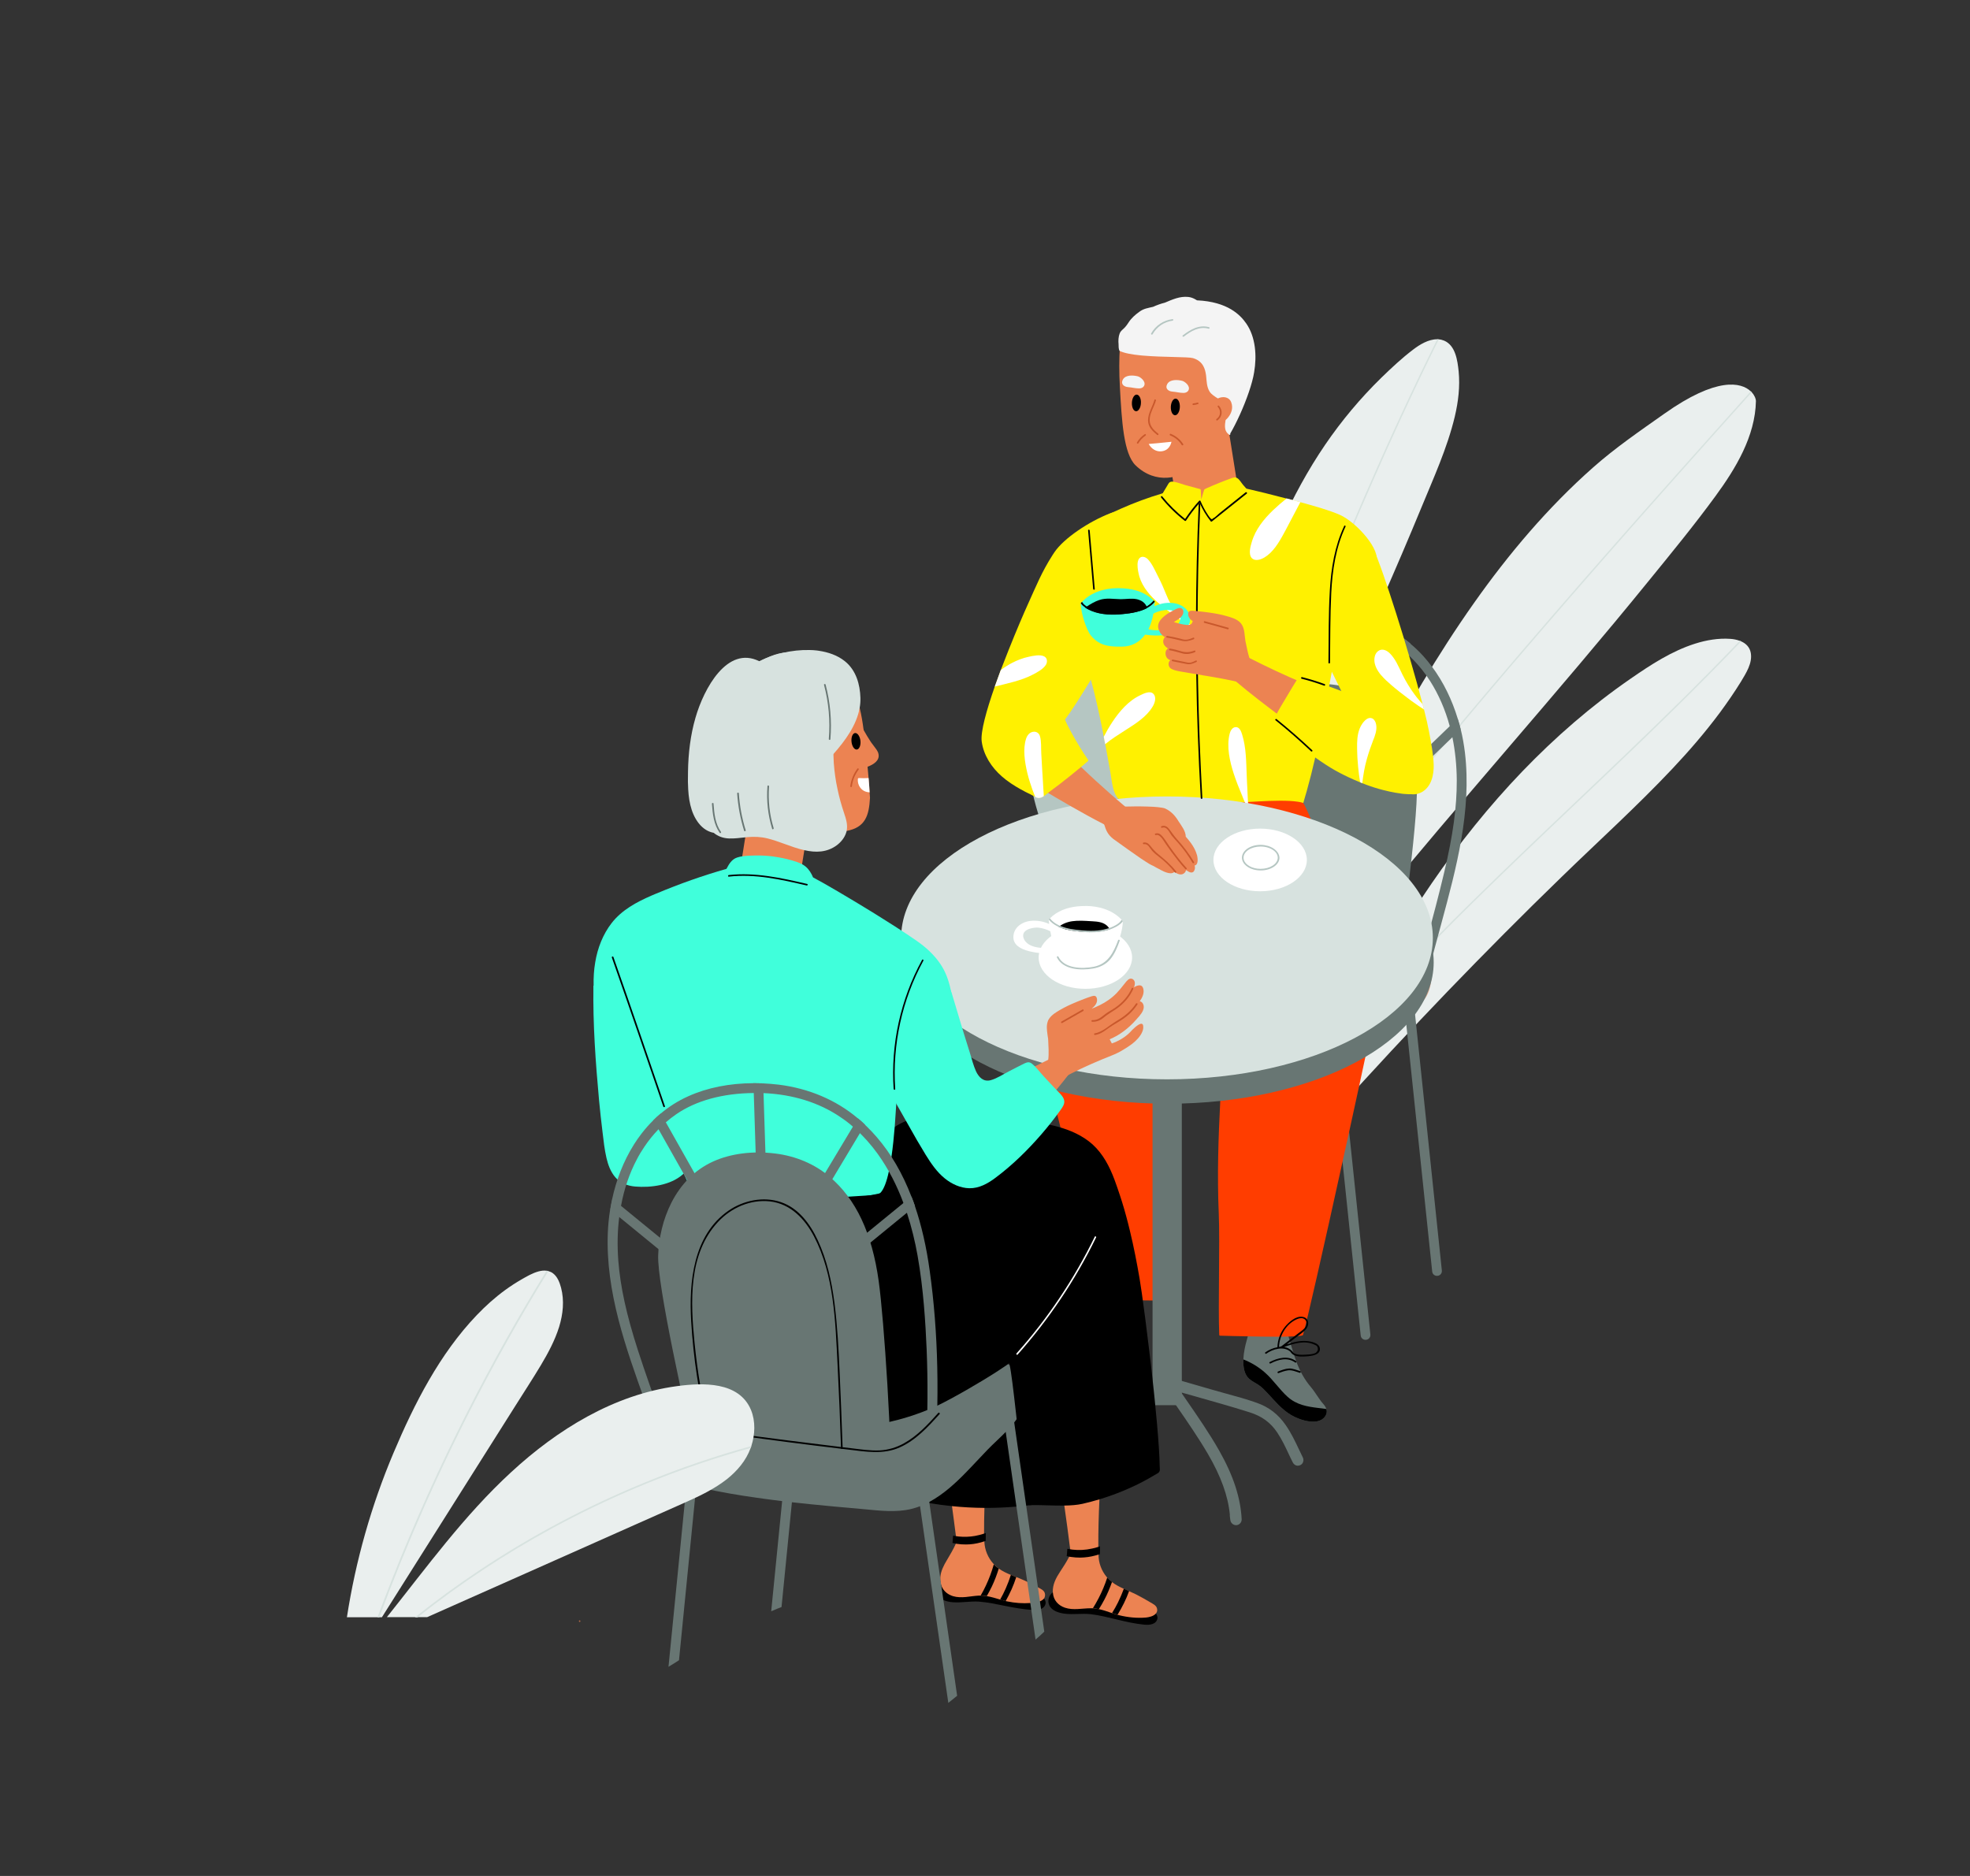 <?xml version="1.0" encoding="utf-8"?>
<!-- Generator: Adobe Illustrator 27.0.1, SVG Export Plug-In . SVG Version: 6.00 Build 0)  -->
<svg version="1.1" id="_x2014_ÎÓÈ_x5F_1" xmlns="http://www.w3.org/2000/svg" xmlns:xlink="http://www.w3.org/1999/xlink"
	 x="0px" y="0px" viewBox="0 0 2100 2000" style="enable-background:new 0 0 2100 2000;" xml:space="preserve">
<rect x="0" y="0" width="2100" height="2000" fill="#333333" stroke="none"/>
<style type="text/css">
	.st0{fill:#687673;}
	.st1{fill:#EAEFEE;}
	.st2{fill:#D7E2DF;}
	.st3{fill:#B5C6C2;}
	.st4{fill:#EC8352;}
	.st5{fill:#DFA486;}
	.st6{fill:#FF3D00;}
	.st7{fill:#FFF100;}
	.st8{fill:#FFFFFF;}
	.st9{fill:#40FFDB;}
	.st10{fill:#F4F4F4;}
	.st11{fill:#C9582C;}
	.st12{fill:#B06846;}
</style>
<g>
	<path class="st0" d="M1413.9,1502.2c-0.6-1.9-1.8-3.7-3.2-5.3c-4.2-4.5-8.8-12.8-12.8-17.5c-15.2-17.7-18.7-36.1-25.4-58.1
		c-0.8,0-1.6,0.1-2.4,0.2c-4.2,0.5-8.2,0.8-12.4,0.3c-0.6-0.1-1.2-0.2-1.9-0.2c-6.3-0.9-17.3-5.6-22.7-8.9c-0.3,1.3-0.6,2.7-0.9,4
		c-0.2,0.8-0.4,1.6-0.6,2.3c-0.1,0.2-0.1,0.4-0.1,0.6c-0.3,1.1-0.6,2.3-0.9,3.4c-0.5,1.9-1.1,3.9-1.6,5.9
		c-1.7,5.8-3.3,13.3-3.6,20.4c-0.3,8.2,1,16,6.1,20.6c3.1,2.8,6.8,4.4,10.2,6.7c3.5,2.4,6.5,5.5,9.4,8.6c7.8,8.4,15,17.2,24.9,23.2
		c9.5,5.8,31.4,13.1,37.6-0.2C1414.5,1506.2,1414.5,1504.1,1413.9,1502.2z"/>
	<g>
		<path class="st1" d="M1253.7,1085.8c3.4,0.8,6.8,1.7,10.1,2.8c25.9-56,52.3-111.8,78.8-167.5c29.9-63,59.9-125.9,89-189.3
			c28.9-62.8,56.9-126,83.3-190c13.1-31.9,27.9-64.1,35.9-97.7c3.7-15.7,5.7-32,4.1-48.2c-1.2-11.5-3.3-27.5-15.4-32.7
			c-1.9-0.8-3.9-1.3-5.8-1.4c-0.5-0.1-1.1-0.1-1.6-0.1c-9.3-0.1-18.8,5.7-25.7,11c-12,9.1-23.2,19.6-34,30.1
			c-22.2,21.7-42.2,45.6-59.7,71.2c-37.1,54.3-62.6,116.4-83.9,178.4c-21.5,62.5-37.6,126.8-49.8,191.7
			c-12.2,64.6-20.6,129.9-26.9,195.3c-1.5,15.2-2.8,30.4-4.1,45.6C1249.9,1085.3,1251.8,1085.5,1253.7,1085.8z"/>
		<path class="st1" d="M1867.4,418.3c-0.3-0.4-0.7-0.7-1.1-1.1c-10.2-9.7-36.3-15.7-92.2,23.9c-25.9,18.3-52.1,36.2-75.8,57.2
			c-48.3,42.7-90.1,92.2-127.2,144.8c-38.9,55.1-73,113.7-104.4,173.3c-28.7,54.6-54.9,110.5-78.5,167.5c0,0,0,0,0,0
			c-0.8,2-1.7,4-2.5,6c0,0,0,0,0,0c-3.1,7.5-6.1,15-9.1,22.5c-15.6,39.4-30,79.4-43,119.7c0.5,0.6,1.1,1.1,1.6,1.7
			c39.5-54.7,81.1-107.9,123.8-160.1c48.9-59.9,99.3-118.6,149.5-177.3c50.3-58.7,100.6-117.5,149.4-177.6
			c24-29.5,48.3-59.1,70.8-89.9c21.5-29.4,42.4-63.8,43.1-101.4C1871.8,425.5,1870.6,421.8,1867.4,418.3z"/>
		<path class="st1" d="M1866.3,696c-1.1-6.1-5.2-10-10.2-12.2c-0.5-0.2-1-0.4-1.5-0.6h0c-3.2-1.2-6.7-1.9-10.1-2.1
			c-12.6-0.9-25.5,1.3-37.5,5.1c-25,7.9-47.3,22.5-68.7,37.3c-41.9,28.9-80.4,62.4-115.6,99c-35.4,36.9-67.5,77-96.5,119.2
			c-31.4,45.6-59.2,93.7-84.4,143c-4.2,8.1-8.2,16.3-12.3,24.5v0c-0.9,1.8-1.7,3.5-2.6,5.3c0,0,0,0,0,0
			c-16.1,33.1-31.1,66.6-45.3,100.5c1.2,3.4,2.4,6.9,3.6,10.3c0.3,0.8,0.6,1.5,1,2.3c12.6-14.4,25.3-28.8,38.2-43
			c38.8-43.1,78.3-85.6,118.5-127.4c40.1-41.6,80.8-82.6,122.3-122.8c39.2-38.1,79.9-74.9,117.4-114.7c18-19.1,35.2-39,50.8-60
			c7.9-10.7,15.4-21.6,22.4-32.9C1861.2,717.7,1868.3,707,1866.3,696z"/>
		<path class="st2" d="M1533.7,361.9c-13.8,27.7-27.1,55.7-40.1,83.8c-21,45.5-41.1,91.5-60.5,137.7c-19.5,46.2-38.3,92.8-57,139.4
			c-18.6,46.6-37.3,93.2-55.4,140c-18.2,47.2-35.1,94.9-47,144.1c-0.2,0.9-1.7,0.6-1.4-0.3c1.5-6.2,3.1-12.3,4.7-18.5
			c12.9-48.1,30.2-94.8,48.3-141.2c18.4-47,37-93.8,55.8-140.6c18.8-46.8,37.8-93.5,57.5-139.9c19.7-46.4,40-92.5,61.4-138.1
			c10.4-22.3,21.1-44.5,32.1-66.6C1532.6,361.8,1533.1,361.8,1533.7,361.9z"/>
		<path class="st2" d="M1866.3,417.2c-25.5,28.5-51,56.9-76.4,85.5c-45.1,50.7-90.1,101.7-134.5,153
			c-44.4,51.3-88.4,103.1-131.7,155.4c-41,49.6-81.8,99.5-120,151.3c-5.3,7.1-10.4,14.3-15.6,21.5c0,0,0,0,0,0
			c-29,40.7-56,82.9-79,127.2c0.4,0.3,0.8,0.6,1.3,0.8c22.1-42.4,47.7-82.9,75.3-122c0,0,0,0,0,0c1.8-2.5,3.6-5.1,5.4-7.6
			c37.5-52.4,78.1-102.5,119-152.3c43.1-52.5,86.9-104.3,131.3-155.8c44-51,88.5-101.7,133.2-152.1c30.8-34.7,61.8-69.4,92.8-103.9
			C1867,417.9,1866.7,417.6,1866.3,417.2z"/>
		<path class="st2" d="M1854.6,683.1L1854.6,683.1c-18.8,19.7-37.9,39.1-57.2,58.3c-43.5,43.1-88,85.2-132.4,127.4
			c-44.5,42.3-88.8,84.6-131.9,128.3c-35.7,36.2-70.5,73.3-103.5,112v0c-6.5,7.6-12.9,15.2-19.3,22.9
			c-13.9,16.8-27.3,33.9-40.4,51.3c0.2,0.5,0.4,1,0.7,1.5c9.2-12.3,18.6-24.4,28.2-36.3c9.2-11.5,18.6-22.8,28.2-34.1c0,0,0,0,0,0
			c29.8-35.1,61.1-68.9,93.2-101.9c42.4-43.7,86.3-85.9,130.4-127.9c44.2-42.1,88.7-83.9,132.2-126.7c24.8-24.3,49.3-49,73.3-74.1
			C1855.6,683.5,1855.1,683.3,1854.6,683.1z"/>
		<path class="st3" d="M1186.1,749.8c-2.7-14.1-5.9-31.2-18.1-40.4c-11.4-8.6-27.4-7-39.2-0.1c-13.2,7.8-20.9,22.2-25.6,36.3
			c-5.5,16.8-7.9,34.6-7.9,52.2c0.1,37.2,10.7,73.6,25.7,107.5l-11.1,1.6c-1.1,0.2-0.6,1.8,0.5,1.7c3.8-0.5,7.6-1.1,11.4-1.6
			c1.2,2.6,2.4,5.2,3.6,7.8c0.5,1,2,0.1,1.5-0.9c-1.1-2.4-2.2-4.8-3.3-7.2c16.2-2.3,32.3-4.5,48.5-6.8c5.4-0.8,15.8,0.1,17.6-6.7
			c1-3.7,0.6-8,0.8-11.8c0.3-5.3,0.5-10.5,0.8-15.8C1193.1,827.1,1193.5,788,1186.1,749.8z"/>
	</g>
	<path class="st4" d="M1405.6,1278.2c-18,7.6-36.7,13.4-55.9,17.4c-0.1-2.7-0.1-5.3-0.2-8c0-1.1-1.8-1.1-1.7,0
		c0.1,2.8,0.1,5.6,0.2,8.4c-1.2,0.2-2.4,0.5-3.6,0.7c-1.1,0.2-0.6,1.9,0.5,1.7c1.1-0.2,2.1-0.4,3.2-0.6c0.9,36.7,1.2,73.3,0.6,110v0
		c-0.1,3.7-0.1,7.5-0.2,11.2c0,0.5,0.4,0.9,0.9,0.9c9.7,0,19.4,0,29.2-0.1c0.5,0,0.8-0.4,0.9-0.8v0c6.3-47.1,15.5-93.8,27.5-139.7
		C1407.1,1278.4,1406.3,1277.9,1405.6,1278.2z"/>
	<path class="st4" d="M1172,1598c1.2-25,3.3-50,6.3-74.8c0.1-0.8-0.7-1.1-1.3-0.7c-15.8,9.5-32.5,17.3-49.9,23.5
		c-0.4-2.5-0.8-5-1.2-7.5c-0.2-1-1.8-0.8-1.6,0.2c0.4,2.6,0.8,5.2,1.3,7.8c-1.1,0.4-2.2,0.8-3.3,1.1c-1,0.3-0.3,1.8,0.6,1.5
		c1-0.3,1.9-0.7,2.9-1c3.1,18.8,6,37.7,8.7,56.6c2.3,15.7,4.3,31.3,6.3,47c0.2,1.7,0.4,3.3,0.6,5c0.1,1.1,0.3,2.1,0.4,3.2
		c0.1,0.4,0.1,0.8,0.2,1.2c0.1,0.4,0.5,0.8,0.9,0.7c2.9-0.4,5.9-0.8,8.8-1.2l16.2-2.3c0.7-0.1,1.5-0.2,2.2-0.3
		c0.3-0.1,0.5-0.3,0.6-0.5c0.1-0.1,0.1-0.2,0.1-0.4c0-1.8,0-3.7,0-5.5v-2.5C1170.7,1632.2,1171.2,1615.1,1172,1598z"/>
	<path d="M1232.1,1720.3c-2.8-3.2-8.3-5-11.5-6.1c-7.2-2.3-14.9-3.6-22.4-4.9c0,0,0,0,0,0c-2.1-0.4-4.2-0.7-6.2-1.1
		c-0.2,0-0.4-0.1-0.5-0.1c-4.7-0.9-9.5-1.9-14.2-2.8c-2.1-0.4-4.2-0.8-6.3-1.2c-4.5-0.8-9.1-1.6-13.6-2.4c-5.3-0.8-10.6-1.7-16-2.2
		c-5.5-0.4-13,1.4-17.6-1.9h0c-0.2-0.4-0.7-0.6-1.2-0.3c0,0-0.1,0.1-0.1,0.1c-4.4,3.2-6.3,9.2-3.9,14.2c2.8,5.9,10.7,8.1,16.6,8.8
		c9.1,1.1,18.3-0.5,27.5,0.5c9.6,1.1,19,3.6,28.4,5.8c9.5,2.3,19.2,4.5,29,5.4c5.2,0.5,12.3-0.2,13.7-6.4
		C1234.1,1723.6,1233.4,1721.8,1232.1,1720.3z"/>
	<path class="st4" d="M1233.3,1714.6c-0.9-3.2-4.4-4.7-7-6.3c-5-3-10.1-5.8-15.3-8.5c-2.4-1.2-4.8-2.3-7.3-3.4
		c-1.9-0.8-3.8-1.7-5.7-2.5c-4.5-2.1-8.9-4.3-12.8-7.3c-1.8-1.4-3.5-2.9-5-4.7c-0.1-0.1-0.2-0.2-0.3-0.4c-5.7-6.8-8.9-15.3-8.9-24.1
		c0-1.6,0.1-3.2,0.3-4.8c0.1-0.4-0.2-0.8-0.6-0.9c0,0-0.1,0-0.1,0c-2.2-0.1-4.5-0.3-6.7-0.6c-5.5-0.7-11-1.8-16.4-3.3
		c-0.2-0.1-0.4,0-0.6,0.1c-0.1-0.1-0.1-0.1-0.2-0.2c0.3-0.9,0.6-1.7,0.8-2.6c0.3-1-1.3-1.3-1.6-0.3c-0.7,2.6-1.6,5-2.6,7.4
		c-0.6,1.6-1.3,3.1-2.1,4.6c-0.5,1-1,2-1.5,2.9c-2.8,5.5-6.2,10.7-9.7,16c-4.3,6.5-8.1,13.7-7.7,21.7c0,0.2,0,0.5,0.1,0.8
		c0.6,7.7,5.5,13.3,12.8,15.8c9,3,18.3,0.6,27.5,0.6c0.7,0,1.5,0,2.2,0c2.2,0.1,4.3,0.5,6.4,0.9c4.8,1,9.5,2.7,14.2,4.3
		c2,0.6,3.9,1.2,5.9,1.8c0.5,0.1,1,0.3,1.5,0.4c9.3,2.3,19,3.3,28.6,2.5c3.3-0.3,8.2-1.4,10.6-4.2
		C1233.4,1718.8,1234,1717,1233.3,1714.6z"/>
	<path d="M1170.7,1649.2c-2.2,0.7-4.5,1.4-6.8,1.8c-6.8,1.5-13.7,1.9-20.5,1.1c-0.9-0.1-1.8-0.2-2.7-0.4c-1-0.1-1.9-0.3-2.9-0.5
		c-0.1,1.7-0.3,3.3-0.4,5c-0.1,0.9-0.2,1.9-0.3,2.8c0.9,0.2,1.8,0.4,2.7,0.6c0.6,0.1,1.3,0.2,1.9,0.3c3.3,0.5,6.6,0.7,9.9,0.7
		c5.4-0.1,10.8-0.8,16.2-2.3c0.9-0.2,1.9-0.5,2.8-0.8c0.1,0,0.2-0.1,0.3-0.1c0.5-0.2,1.1-0.3,1.6-0.5c0.1-2.8,0.2-5.6,0.1-8.4
		C1172.1,1648.8,1171.4,1649,1170.7,1649.2z"/>
	<path d="M1180.3,1681.9c-2.5,7.7-5.6,15.1-9.3,22.2c-1.9,3.6-3.9,7.1-6,10.5c2.2,0.1,4.3,0.5,6.4,0.9c2.1-3.3,4.1-6.7,5.9-10.2
		c3.2-6,5.8-12.3,8.1-18.7C1183.5,1685.2,1181.8,1683.7,1180.3,1681.9z"/>
	<path d="M1198,1693.8c-1.8,4.9-3.8,9.6-6.1,14.3c-2,4-4.1,7.9-6.5,11.6c2,0.6,3.9,1.2,5.9,1.8c2.5-4,4.7-8.1,6.8-12.3c0,0,0,0,0,0
		c2.1-4.2,3.9-8.5,5.5-12.9C1201.9,1695.5,1199.9,1694.7,1198,1693.8z"/>
	<path class="st4" d="M1055.1,1508.3c-3.1,1.9-6.3,3.7-9.4,5.4c-13,7.1-26.5,13.2-40.5,18.1c-0.4-2.5-0.8-5-1.2-7.5
		c-0.2-1-1.8-0.8-1.6,0.2c0.4,2.6,0.8,5.2,1.3,7.8c-1.1,0.4-2.1,0.8-3.2,1.1c-1,0.3-0.3,1.8,0.6,1.5c1-0.3,1.9-0.7,2.9-1
		c2.9,17.5,5.6,35,8.1,52.5c0.9,6.4,1.8,12.8,2.7,19.3c1.5,10.6,2.8,21.2,4.2,31.9c0.3,2.1,0.5,4.2,0.8,6.3c0.1,0.7,0.2,1.3,0.2,2
		c0.1,0.4,0.1,0.8,0.2,1.2c0.1,0.4,0.5,0.8,0.9,0.7c2.9-0.4,5.8-0.8,8.7-1.2c5.4-0.8,10.8-1.5,16.2-2.3c0.8-0.1,1.5-0.2,2.3-0.3
		c0.3-0.1,0.6-0.3,0.6-0.6c0.1-0.1,0.1-0.2,0.1-0.4c0-1.6,0-3.3,0-4.9v-3.1c0-9.1,0.1-18.3,0.4-27.4c0.6-20.7,1.7-41.3,3.4-62
		c1-11.5,2.1-22.9,3.4-34.4c0.1-0.8,0.2-1.5,0.3-2.3C1056.5,1508.3,1055.6,1508,1055.1,1508.3z"/>
	<path d="M1112.7,1704c-1.3-1.4-3.2-2.5-5.1-3.4c-2.4-1-4.9-1.8-6.6-2.2c-1.4-0.4-2.9-0.7-4.3-1c-6-1.3-12.1-2.1-18.2-3
		c-2.1-0.3-4.2-0.6-6.3-0.9c-0.2,0-0.3,0-0.5-0.1c-4.8-0.7-9.5-1.5-14.3-2.2c-2.1-0.3-4.2-0.6-6.3-0.9c-4.6-0.6-9.1-1.2-13.7-1.8
		c-5.3-0.6-10.7-1.3-16.1-1.5c-5.5-0.2-12.9,1.9-17.7-1.2c0,0,0,0,0,0c-0.2-0.2-0.4-0.4-0.7-0.4c-0.2,0-0.3,0.1-0.5,0.2
		c0,0-0.1,0.1-0.1,0.1c-4.3,3.3-5.9,9.5-3.3,14.4c1.4,2.7,3.9,4.6,6.8,5.8c3.2,1.4,7,2.1,10.1,2.3c9.1,0.7,18.3-1.3,27.5-0.7
		c9.6,0.7,19.1,2.8,28.6,4.7c9.1,1.8,18.3,3.5,27.6,4.1c0.5,0.1,1.1,0.1,1.6,0.1c2.8,0.1,6.1-0.1,8.7-1.2c2.3-1,4.2-2.8,4.7-5.8
		C1114.8,1707.3,1114.1,1705.5,1112.7,1704z"/>
	<path class="st4" d="M1113.7,1698.3c-1-3.1-4.6-4.5-7.2-6c0,0,0,0,0,0c-3.7-2-7.5-4-11.3-5.8c-1.4-0.7-2.8-1.4-4.3-2
		c-2.4-1.1-4.9-2.1-7.4-3.1c-1.9-0.8-3.9-1.5-5.8-2.3c-4.6-1.9-9.1-4-13-6.8c-1.9-1.3-3.6-2.8-5.2-4.5c-0.1-0.1-0.2-0.2-0.3-0.4
		c-6.1-6.6-9.6-15.2-9.9-24.1c-0.1-1.4,0-2.9,0.1-4.4c0-0.3-0.1-0.6-0.4-0.8c-0.1-0.1-0.2-0.1-0.3-0.1c-3.1-0.1-6.1-0.3-9.2-0.6
		c-4.7-0.5-9.4-1.3-14-2.4c-0.2-0.1-0.4,0-0.6,0.1c-0.1-0.1-0.1-0.1-0.2-0.2c0.2-0.9,0.5-1.8,0.7-2.7c0.3-1-1.4-1.2-1.6-0.2
		c-0.5,2-1.1,4-1.7,5.9c-0.7,2-1.4,4-2.3,5.9c-0.2,0.6-0.5,1.2-0.8,1.8c-2.8,6.2-6.2,12-9.8,18c-3.3,5.5-6.3,11.4-6.8,17.8v0
		c-0.1,1.4-0.1,2.8,0,4.2c0,0.3,0,0.5,0.1,0.8c0.2,1.8,0.7,3.5,1.4,5.1v0c2.2,5,6.5,8.5,12,10.2c9.1,2.7,18.3-0.1,27.5-0.6
		c0.7,0,1.5,0,2.2,0c2.2,0,4.3,0.3,6.5,0.6c4.9,0.8,9.6,2.3,14.3,3.7c2,0.6,3.9,1.1,5.9,1.6c0.5,0.1,1,0.2,1.5,0.3
		c8.1,1.7,16.5,2.3,24.7,1.7c1.3-0.1,2.6-0.2,4-0.3c1.9-0.2,4.2-0.7,6.3-1.6c1.7-0.7,3.2-1.7,4.2-3
		C1113.9,1702.5,1114.4,1700.6,1113.7,1698.3z"/>
	<path d="M1048.8,1635.1c-3.2,1-6.3,1.8-9.5,2.4c-5.8,1-11.6,1.2-17.4,0.6c-1-0.1-2-0.2-3-0.4c-1-0.1-1.9-0.3-2.9-0.5
		c-0.1,1.7-0.3,3.4-0.4,5c-0.1,0.9-0.2,1.9-0.3,2.8c1.2,0.3,2.4,0.5,3.6,0.7c0.3,0.1,0.7,0.1,1,0.2c3.2,0.5,6.5,0.7,9.8,0.7
		c5.4,0,10.8-0.8,16.2-2.3c1-0.3,2-0.6,2.9-0.9c0.1,0,0.2-0.1,0.3-0.1c0.5-0.2,1.1-0.3,1.6-0.5c0.1-2.8,0.2-5.6,0.1-8.4
		C1050.2,1634.6,1049.5,1634.9,1048.8,1635.1z"/>
	<path d="M1116.2,1587.5c-0.9-9.3-1.9-18.6-2.8-27.9c-2.1-21.1-4.2-42.1-6.4-63.2c-0.1-0.7-1-1.1-1.5-0.8c-5,3-10.3,5.4-15.9,7.3
		c-2.3,0.8-4.6,1.5-6.9,2.2c-1,0.3-2,0.6-3.1,0.8c-3.4,0.9-6.8,1.7-10.1,2.4c-4.5,1-9,1.9-13.4,2.9c-1.1,0.3-2.3,0.5-3.4,0.8
		c-2.4,0.5-4.7,1.1-7.1,1.6c-15.6,3.5-31.2,6.7-46.9,9.8c-0.1,0-0.2,0-0.3,0.1c-3.5,0.7-7,1.4-10.6,2.1c-1.5,0.3-3.1,0.6-4.6,0.9
		c0,0,0,0,0,0c-1.1,0.2-2.2,0.4-3.3,0.6c0,0,0,0-0.1,0c0,0,0,0,0,0c-2.8,0.5-5.5,1.1-8.2,1.6c-0.6,0.1-1.2,0.2-1.9,0.3
		c-2,0.3-4.2,0.6-5.4,2c-1.5,1.8-0.8,5.5-0.8,7.6v2.2c-0.1,17.9-0.1,35.9-0.2,53.8c-0.3-0.1-0.7-0.2-1-0.2c-1.4-0.3-2.1,1.7-0.7,2.1
		c0.6,0.1,1.2,0.2,1.7,0.4c0,1.2,1.8,1.5,2.1,0.5c4.9,1.1,9.7,2.2,14.6,3.2c2.9,0.6,5.8,1.1,8.8,1.6c0.7,0.1,1.4,0.2,2,0.3
		c7.9,1.3,15.9,2.4,23.8,3.2c11.5,1.2,23,1.8,34.5,1.9c5.7,0.1,11.4-0.1,17-0.3c5.8-0.2,11.6-0.6,17.3-1.1c2.6-0.2,5.1-0.5,7.7-0.7
		c0.9-0.1,1.8-0.2,2.7-0.3c2.5-0.3,5-0.6,7.5-0.9c1-0.1,2.1-0.3,3.1-0.5c3-0.4,7.1-0.3,9.8-1.8
		C1119,1599.4,1116.6,1591.6,1116.2,1587.5z"/>
	<path d="M1059.4,1667.8c-2.2,7.7-5,15.3-8.4,22.5c-1.7,3.7-3.6,7.2-5.6,10.7c2.2,0,4.3,0.3,6.5,0.6c2-3.4,3.8-6.9,5.5-10.4
		c2.9-6.1,5.3-12.5,7.3-19C1062.7,1671,1060.9,1669.5,1059.4,1667.8z"/>
	<path d="M1077.6,1679c-1.6,4.9-3.4,9.8-5.5,14.5c-1.8,4.1-3.8,8-6,11.9c2,0.6,3.9,1.1,5.9,1.6c2.3-4.1,4.4-8.3,6.3-12.5
		c1.9-4.3,3.6-8.7,5-13.1C1081.5,1680.6,1079.5,1679.8,1077.6,1679z"/>
	<g>
		<path class="st5" d="M1257,942.7c2.9,0.2,5,2.6,4.9,5.5l-26.3,425.5c-0.2,2.9-2.6,5-5.5,4.8c-2.9-0.2-5-2.6-4.9-5.5l26.3-425.5
			C1251.6,944.6,1254.1,942.5,1257,942.7z"/>
		<path class="st5" d="M1159.3,875c2.9,0.2,5,2.6,4.9,5.5l-26.3,425.5c-0.2,2.9-2.6,5-5.5,4.8c-2.9-0.2-5-2.6-4.9-5.5l26.3-425.5
			C1154,876.9,1156.4,874.8,1159.3,875z"/>
		<path class="st5" d="M1526.6,1021.3L1526.6,1021.3c-0.2-1.6-0.6-3.1-1-4.6v0c-0.2-0.9-0.5-1.8-0.9-2.7c-0.6-1.5-1.3-2.8-2.1-4.1
			c-0.2-0.4-0.5-0.9-0.8-1.3c-0.6-0.8-1.2-1.7-1.9-2.5c-2.2-2.7-4.9-5-7.7-7.1c-5.2-4-10.6-7.8-16-11.6c-0.2-0.1-0.4-0.2-0.6-0.4
			c-3.4-2.4-6.8-4.7-10.2-7.1c-4.6-3.1-9.2-6.3-13.7-9.4c0.6-0.2,1.2-0.3,1.9-0.6c1.1-0.4,0.5-2-0.6-1.6c-3.8,1.3-7.8,2-11.7,2.3
			c-1.3,0.1-2.6,0.2-4,0.2c-4,0.1-8-0.2-12-0.7c-4.1-0.5-8.2-1.1-12.3-1.8c-9.6-1.5-19.1-3.3-28.7-4.7c-0.6-0.1-1.1-0.1-1.7-0.2
			c-2-0.3-3.9-0.5-5.9-0.7c-0.4-0.1-0.7-0.1-1.1-0.1c-16.4-1.8-32.9-2.9-49.4-3.4c-7.3-0.2-14.5-0.3-21.8-0.3
			c-6.1,0-12.3,0.1-18.4,0.2c-6.6,0.1-13.1,0.4-19.7,0.6c-0.5,0-1.1,0.1-1.6,0.1c-2.6,0.1-5.2,0.2-7.8,0.4c-5.4,0.3-10.8,0.6-16.2,1
			h0c-0.1,0-0.2,0-0.3,0c-0.3,0-0.6,0-1,0.1c-2,0.1-4,0.3-5.9,0.4c-1.1,0.1-2.2,0.2-3.3,0.2c-2.1,0.1-4.2,0.3-6.3,0.5
			c-3.6,0.3-7.2,0.6-10.8,0.9c-1.6,0.1-3.3,0.3-4.9,0.4c-1.9,0.2-3.9,0.3-5.8,0.5c-9.9,0.9-19.7,1.8-29.5,2.8
			c-5.7,0.6-11.5,1-17.3,1.6c-5.9,0.7-11.7,1.6-17.3,3.3c-1.9,0.5-3.7,1.1-5.5,1.9c-1.8,0.7-3.5,1.5-5.1,2.4c-3.4,1.9-6.5,4.2-9.1,7
			c-1.6,1.7-2.9,3.6-4.1,5.6c-0.3,0.5-0.6,1-0.8,1.6c-0.2,0.4-0.3,0.7-0.5,1.1c-0.8,1.9-1.5,3.9-1.9,6.1c-1.6,8.4,0.1,17,3.6,24.8
			c1.1,2.5,2.4,4.8,3.9,7.1v0c0.5,0.8,1.1,1.6,1.6,2.3c0,0,0,0,0,0c0.1,0.1,0.2,0.3,0.3,0.4c1,1.4,2.1,2.7,3.2,4
			c3,3.5,6.3,6.8,9.8,9.9c3.1,2.7,6.2,5.3,9.4,7.9c3,2.4,6,4.8,8.9,7.3c3.4,2.9,6.8,5.8,10.1,8.8c6.7,6,13.4,12.1,20.2,18
			c0.3,0.3,0.6,0.6,1,0.8c0.5,0.5,1.1,0.9,1.6,1.4c2.9,2.5,6,5,9.1,7.4c0.4,0.3,0.8,0.6,1.1,0.9c3.3,2.5,6.6,4.9,10,7.2
			c1.1,0.7,2.1,1.4,3.2,2.1c0.7,0.4,1.3,0.8,2,1.2c3.4,2.1,6.9,4,10.6,5.6c0.1,0.1,0.2,0.1,0.2,0.1c3.2,1.5,6.5,2.8,9.9,3.9
			c2.8,0.9,5.6,1.7,8.5,2.3c2,0.4,4.1,0.8,6.2,1c1.1,0.2,2.3,0.3,3.4,0.3c11.4,0.8,22.9-0.7,34.2-2.7c5.4-0.9,10.8-2,16.2-2.9
			c6.7-1.1,13.4-2.3,20.1-3.4c4-0.7,7.9-1.4,11.9-2.1c6.4-1.1,12.9-2.3,19.3-3.5c15.2-2.8,30.3-5.8,45.4-9.1
			c3.4-0.7,6.8-1.5,10.2-2.3c3.5-0.8,6.9-1.6,10.4-2.4c2.4-0.6,4.7-1.1,7.1-1.7c0.8-0.2,1.7-0.4,2.5-0.6c5.8-1.4,11.5-2.9,17.2-4.5
			c2.1-0.6,4.1-1.1,6.2-1.7c3.8-1.1,7.7-2.2,11.5-3.3c4.5-1.3,8.9-2.7,13.3-4.1c0.8-0.3,1.7-0.6,2.6-0.8c3.4-1.1,6.8-2.2,10.1-3.6
			c2.4-1.1,4.7-2.4,6.8-4c1.3-1,2.4-2,3.4-3.2c5.4-6,7.4-14.3,8.3-22.6c0,0,0-0.1,0-0.1c0.4-3.4,0.6-6.7,0.8-9.9
			C1527.3,1029.6,1527.3,1025.4,1526.6,1021.3z"/>
		<path class="st0" d="M1410.7,994.1c-2.9,0.3-4.9,2.8-4.6,5.7l44.4,424c0.3,2.9,2.8,4.9,5.7,4.6c2.9-0.3,4.9-2.8,4.6-5.7l-44.4-424
			C1416.1,995.8,1413.6,993.8,1410.7,994.1z"/>
		<path class="st0" d="M1506.6,1063.9c-2.5,0.5-5.1,0.8-7.6,0.9c-0.9,0-1.8,0.1-2.8,0l30.5,290.8c0.3,2.9,2.8,4.9,5.7,4.6
			c2.9-0.3,4.9-2.8,4.6-5.7L1506.6,1063.9z"/>
		<path class="st0" d="M1235.6,1083.4c0.5,2.9,3.1,4.7,5.9,4.3c0,0,0,0,0,0c2.9-0.5,4.8-3.1,4.3-5.9c-1.4-8.7-2.6-17.1-3.8-25.2
			c-4.6-34.1-7.7-68.7-9.1-103.1c-1.1-27.7-1.9-64.3,1.5-100.6c1.4-14.3,3.7-30.2,7.7-46.5c0.9-3.5,1.8-7.1,2.8-10.7
			c5.3-18.5,12.7-37.2,23.2-54.5c3-5,6.2-9.8,9.8-14.5c2.3-3.1,4.8-6.1,7.3-9c2.3-2.7,4.7-5.3,7.2-7.8c3.8-3.9,7.9-7.6,12.3-11.1
			c21.3-17.2,48.6-28.2,79.3-32c1.7-0.2,3.3-0.4,5-0.5c1.8-0.2,3.6-0.3,5.4-0.5c32.8-2.4,61.8,3,84.2,15.8c4.1,2.4,8.1,4.9,11.9,7.8
			c2.9,2.1,5.7,4.4,8.4,6.7c5.9,5.2,11.4,11,16.5,17.3c3.2,4,6.3,8.3,9.1,12.7c9,14.2,16.1,30.3,20.9,48.1c1.1,3.8,2,7.7,2.8,11.7
			c3,14.6,4.6,30,4.7,46.1c0.1,28.2-4,58.4-13.3,97.6c-5.8,24.6-12.5,49.5-18.9,73.5c-2.4,8.8-4.7,17.5-7,26.3
			c-0.5,1.8,0,3.7,1.4,5.1c1.3,1.3,3.3,1.9,5.1,1.4c1.8-0.5,3.1-1.8,3.5-3.6l6.9-26.1c1.9-7.1,3.8-14.3,5.8-21.5
			c16-59.1,32.5-120.3,25.2-182.3c-1-8.1-2.4-16.5-4.5-24.9c-0.9-3.8-2-7.6-3.2-11.4c-5.9-19.4-15-38.8-27.7-55.7
			c-2.9-3.9-6-7.6-9.2-11.2c-4.2-4.6-8.7-8.9-13.5-12.9c-2.7-2.3-5.5-4.5-8.4-6.5c-9.2-6.6-19.5-12-30.9-16.1
			c-20.7-7.4-45-10.2-70.2-8.3c-3.4,0.3-6.9,0.6-10.3,1c-5.5,0.7-11.1,1.6-16.6,2.8c-31.4,6.5-59.2,21.1-80.6,42.2
			c-0.1,0.1-0.3,0.3-0.4,0.4c-2.4,2.3-4.7,4.7-6.9,7.2c-0.6,0.7-1.2,1.4-1.8,2.1c-3.5,4-6.8,8.1-9.9,12.4
			c-13.6,18.7-24.1,40.6-31.5,65.9c-1,3.5-2,7-2.9,10.6c-5.3,21.1-8.7,44.5-10.2,70.2C1219.1,935.8,1223.4,1007.5,1235.6,1083.4z"/>
		<path class="st0" d="M1371.3,1096.7c-27.6,6.2-57.6,11.8-87.2,18.7c-6.5-64.2-8.4-198.3-6.1-238.8c2.9-51.6,17.1-89.3,43.2-115.4
			c14.7-14.6,33.9-24.7,55.5-29.2c23.7-4.9,47.3-3.8,66.6,3c42.7,15.3,62.5,59.1,66.7,95.1c3.6,30.9-14.6,163.5-25.4,235.4
			C1446.3,1073.3,1409.3,1088.1,1371.3,1096.7z"/>
		<path class="st0" d="M1372.4,948.2c2,2.1,5.2,2.2,7.3,0.2l28.4-27.3l7.6-7.4l5.9-5.6l7.5-7.2L1548.2,786l8.8-8.5
			c-0.9-3.8-2-7.6-3.2-11.4l-8.5,8.2L1423,892.2l-7.6,7.3l-8.4,8.1l-0.6,0.6l-7.1,6.8l-2,1.9l-24.9,23.9
			C1370.4,942.8,1370.4,946.1,1372.4,948.2z"/>
		<path class="st5" d="M1233,800l9.2,6.4l147.6,101.9l6.4,4.4l1.1,0.8l2,1.4l4.8,3.3l4,2.8l22.3,15.4c2.4,1.6,5.5,1.1,7.2-1.3
			c1.6-2.4,1.1-5.6-1.3-7.2l-20.6-14.2l-8.7-6l-0.6-0.4l-3.7-2.6l-7.1-4.9l-1.6-1.1l-149-102.9l-9.1-6.3
			C1234.9,792.9,1233.9,796.4,1233,800z"/>
		<path class="st0" d="M1279.1,709.1l6.2,8.7l108.8,152.1l8,11.2l3.2,4.5l3.8,5.3l6.3,8.8l5.5,7.6c0.2,0.3,0.5,0.6,0.8,0.8
			c1.7,1.6,4.4,1.8,6.5,0.3c2.4-1.7,2.9-4.9,1.2-7.2l-0.2-0.3l-6.1-8.6l-8.8-12.3l-7-9.7l-2.8-3.9l-11.2-15.6L1292.5,710l-6.1-8.5
			c-0.1,0.1-0.3,0.3-0.4,0.4C1283.6,704.2,1281.3,706.6,1279.1,709.1z"/>
		<path class="st0" d="M1392.8,913.6c1.2,0.5,2.4,0.6,3.5,0.3c0.4-0.1,0.7-0.2,1.1-0.4c1-0.5,1.8-1.3,2.3-2.4l3-6.5l3.2-7l3.2-6.9
			l5-10.9l84.8-183.7l4.6-10c-2.7-2.3-5.5-4.5-8.4-6.5l-4.5,9.7l-83.4,180.6l-2.4,5.1l-2.7,5.8l-6.7,14.6l-1.4,3l-3.8,8.2
			c-0.3,0.5-0.4,1.1-0.4,1.6C1389.6,910.5,1390.7,912.6,1392.8,913.6z"/>
		<path class="st0" d="M1396.3,913.9L1396.3,913.9c0.1,1.1,0.4,2.1,1.1,2.9c1,1.3,2.6,2.1,4.4,2c0.9,0,1.7-0.3,2.3-0.7
			c1.6-0.9,2.7-2.7,2.6-4.7l-0.3-5.4l0-1l-0.5-9.5l-0.6-12.2l-0.5-10.3l-0.4-8.9l-9.9-200.3l-0.5-10.5c-3.4,0.3-6.9,0.6-10.3,1
			l0.5,10.5l9.1,183.7l0.9,19.2l1.3,25.8l0.2,4.1l0.6,13.1L1396.3,913.9z"/>
	</g>
	<path class="st6" d="M1463,968.8c-1.8,0.7-3.7,1.4-5.5,2.1c-9,3.3-17.3,5.9-20.3,3.9c-1-0.6-2.3-2.9-4-6.4
		c-2.9-6.2-6.8-16.4-11.2-28.1c-0.2-0.5-0.4-1.1-0.6-1.6c-1.3-3.6-2.7-7.4-4.1-11.3c-0.7-2-1.4-4-2.2-6c-0.6-1.8-1.3-3.6-1.9-5.4
		c-0.6-1.8-1.3-3.6-1.9-5.4v0c-0.6-1.8-1.3-3.6-1.9-5.3c-0.3-0.8-0.6-1.6-0.8-2.4c-0.8-2.1-1.5-4.1-2.3-6.1v0
		c-0.2-0.5-0.3-0.9-0.5-1.4v0c-1.6-4.2-3.1-8.4-4.6-12.3c-1-2.6-2-5-2.9-7.4l0,0c-0.3-0.8-0.7-1.7-1-2.5v0c-1.2-2.8-2.3-5.5-3.4-7.9
		c-1.8-4-3.4-7.3-4.9-9.6c-1.5-2.5-2.8-3.8-3.8-3.9c-0.9,0-2.3-0.1-4.1-0.1c-1.5,0-3.4-0.1-5.4-0.1c-10.8-0.3-28.2-0.6-45.5-0.8
		c-1.6,0-3.1,0-4.7-0.1h-0.2c-0.2,0-0.5,0-0.7,0c-0.2,0-0.4,0-0.7,0c-6.2-0.1-12.2-0.1-17.9-0.1h0c-9.4-0.1-17.6,0-23.3,0.1h-0.1
		c-0.3,0-0.6,0-0.9,0c-0.4,0-0.8,0-1.2,0c-0.2,0-0.3,0-0.5,0c-0.9,0-1.6,0.1-2.3,0.1c-0.7,0.1-1.2,0.1-1.7,0.1
		c-6.2,0.7-9.3,3.6-10.2,8.1c-0.9,4.2,0.2,9.9,2.5,16.6c1,2.8,2.1,5.8,3.5,9v0c1.6,3.8,3.5,7.7,5.5,11.8v0
		c5.3,10.8,11.5,22.5,17.2,34.2v0c0.3,0.6,0.6,1.3,0.9,1.9c4.3,9.1,8.2,18,11,26.4c4.6,14.1,5.9,26.5,0.2,34.9
		c0-1.1-0.1-2.3-0.1-3.4c-0.1-1.1-1.8-1.1-1.7,0c0.1,2,0.2,4,0.3,5.9c-2.9,4.6-5.5,9.4-7.7,14.5c-0.4,1,1.1,1.9,1.5,0.9
		c1.8-4.2,4-8.3,6.3-12.2c0,0.2,0,0.4,0,0.6v0c1.7,38.2,0.6,74.7-1.1,110.7c-0.1,2.9-0.3,5.8-0.4,8.6c-0.5,9.3-1,18.6-1.5,27.9v0
		c-0.5,8.8-1,17.5-1.4,26.2c-2,39.2-3.4,78.8-1.6,120.6c1.3,30-0.8,99,0.5,129c0,0.5,0.4,0.9,0.9,0.9c0,0,22.5,0.7,44.9,1h0
		c6.6,0.1,13.2,0.1,19.2,0.1c6.5-0.1,12.3-0.2,16.6-0.5c4.6-0.3,7.5-0.7,7.7-1.4c3.6-11.8,22.4-94.8,42.2-185
		c2.4-10.6,4.7-21.4,7.1-32.1v0c3.6-16.3,7.1-32.7,10.6-48.6v0c2.3-10.4,4.5-20.7,6.6-30.7c2.3-10.5,4.5-20.7,6.6-30.6v0
		c0.7-3.1,1.3-6.1,2-9.1c1.3-6.1,2.5-11.9,3.7-17.6c0.1-0.6,0.2-1.2,0.4-1.7c0.2-1,0.4-1.9,0.6-2.9v0c4-19,7.4-35.4,9.9-47.8
		c1.7-8.4,3-15.1,3.8-19.6c1-5.8,2.3-11.6,3.3-17.5c0.9-5.3,1.5-10.6,1.6-16C1487.2,959.3,1475.3,964.1,1463,968.8z"/>
	<path class="st6" d="M1270,1000.9C1270,1000.9,1270,1000.8,1270,1000.9c-2.1-5.3-4.6-10.2-7.3-14.8c0.2-2,0.3-4,0.4-5.9
		c0.1-1.1-1.7-1.2-1.7-0.1c-0.1,1.1-0.2,2.3-0.2,3.4c-1.6-2.5-3.2-4.9-5-7.2c-0.2-0.3-0.4-0.6-0.6-0.8l0,0c0-0.1-0.1-0.1-0.1-0.1
		c-1.8-2.3-3.6-4.5-5.5-6.7c-0.5-0.5-0.9-1.1-1.4-1.6c-0.5-0.5-1-1-1.5-1.5c-5.3-5.4-11-10.4-17.2-14.8c-3.4-2.4-6.9-4.7-10.5-6.8
		c-18-10.5-38.5-17.3-59.1-20.5c-1.3-0.2-2.7-0.4-4-0.6c-2.1-0.3-4.2-0.5-6.3-0.8c-9.8-1.1-19.8-1.4-29.7-1.3
		c-4.3,0.1-8.9,0.1-13.4,0.6c-0.6,0.1-1.2,0.2-1.8,0.2c-4.5,0.7-8.9,2-12.8,4.4c-7.9,4.9-10.7,13.7-10.9,22.6
		c-0.2,10.9,2.2,22,3.8,32.7c0,0.3,0.1,0.5,0.1,0.8c0.4,2.9,0.9,5.9,1.4,8.8c0.6,4.1,1.3,8.1,1.9,12.2c0.5,2.8,0.9,5.6,1.4,8.4
		c1.1,6.7,2.3,13.3,3.5,20c0.4,2,0.7,4.1,1.1,6.1c5.8,32.3,12.5,64.5,19.7,96.5c0.2,1,0.4,2,0.7,2.9c0.1,0.6,0.3,1.3,0.4,1.9
		c0.2,0.9,0.4,1.8,0.6,2.7c1.5,6.8,3.1,13.6,4.7,20.4c0.2,1,0.5,2.1,0.7,3.1c1.5,6.3,3,12.5,4.5,18.7c0.6,2.4,1.1,4.7,1.8,7.1l0,0
		c0.7,3,1.4,5.9,2.2,8.8c0.5,2,1,4,1.5,5.9c7.4,29.5,15.1,58.9,22.9,88.3c4.1,15.4,8.3,30.8,12.5,46.2l0,0c0.2,0.8,0.4,1.5,0.6,2.3
		l0,0c2.5,9.3,5.1,18.6,7.6,27.8c1,3.8,1.9,7.6,3.1,11.3c0.4,1.1,0.6,2.2,1.5,3c2.9,2.8,9.7,1.5,13.2,1.5l7,0.1l23.4,0.3l7.9,0.1
		l2.4,0c0.5,0,0.9-0.4,0.9-0.9c2.1-29.9,4.2-59.9,6.4-89.8c2.7-37.5,5.3-75,7.9-112.6c0.6-8.7,1.2-17.3,1.9-26
		c0.7-9.4,1.3-18.8,2-28.2c0.9-12.9,1.8-25.9,2.8-38.9c2.4-33.8,4.8-67.6,7.2-101.4c2.2,4,4.3,8.1,6,12.4c0.2,0.6,0.8,0.6,1.2,0.2
		C1270,1001.6,1270.2,1001.3,1270,1000.9z"/>
	<path class="st7" d="M1467.5,593.4c-0.3-1.9-0.9-3.9-1.7-5.9c-3.6-9-12.7-20.2-22.4-28.5c-0.4-0.3-0.8-0.7-1.2-1
		c-4.7-3.9-9.5-7.1-13.7-9c-10.5-4.7-27.2-9.5-42.3-13.6c-2.8-0.8-5.7-1.5-8.3-2.2c-2.2-0.6-4.4-1.1-6.4-1.7c-2.8-0.7-5.5-1.4-7.9-2
		c-9.8-2.6-19.6-5-29.5-7.3l-5.6-1.3c-3.1-0.7-6.2-1.4-9.3-2.1c-6.3-1.4-12.6-2.8-18.9-4.1c-0.9-0.2-1.8-0.4-2.7-0.6
		c-7.3-1.5-16.4-3.3-22.8,1.9c-0.4,0.4-0.8,0.7-1.2,1.2c-1.9,0.4-3.8,0.8-5.6,1.2c-5.4,1.2-10.8,2.5-16.2,4c-1.8,0.5-3.7,1-5.5,1.5
		c-2.2,0.6-4.4,1.2-6.6,1.9c-0.2,0.1-0.4,0.1-0.6,0.2c-15.1,4.5-29.8,9.9-44.2,16.3c-3.7,1.6-7.7,3.4-12,5.4
		c-20.4,9.4-45.4,23.1-53.8,41.3c-6.2,13.4,1.1,26.3,9.4,39.5c4.6,7.3,9.4,14.6,12.4,22.2c-1,24.9,5.7,49.7,12,73.9
		c1.2,4.4,2.3,8.8,3.4,13.2c3.9,15.9,7.3,31.9,10.4,47.9c0.5,2.6,1,5.3,1.5,7.9c0.1,0.3,0.1,0.5,0.2,0.8c1.8,9.8,3.6,19.5,5.3,29.3
		c1.3,7.5,1.9,15.6,5,22.6c1,2.2,2.2,4.1,3.7,5.6c3,3.1,7,4.9,11.9,5.3c6.4,0.6,13,0.5,19.6,0.3c3.5-0.1,7-0.2,10.4-0.2
		c0.4,0,0.7,0,1.1,0c0.4,0,0.6-0.2,0.7-0.5c9.9,0.6,19.9,1.4,29.8,2.4c3.4,0.3,6.8,0.7,10.2,1.1c1.1,0.1,2.2,0.3,3.3,0.4
		c3.7,0.5,7.4,0.9,11.1,1.4c4.9-4.2,11.1-6.9,17.5-6.6c1.6,0.1,3.4,0.1,5.3,0.1c2.7,0,5.8-0.1,9-0.2c0.2,0,0.5,0,0.7,0c0,0,0,0,0,0
		c0.3,0,0.6,0,0.9,0c1.1-0.1,2.2-0.1,3.4-0.2c1.1-0.1,2.1-0.1,3.2-0.2h0.2c14.4-0.8,31.2-1.8,44.2-1.1c3,0.2,5.8,0.4,8.4,0.8h0
		c2.2,0.3,4.2,0.7,5.9,1.3c0,0,0.1,0,0.1,0c0.8-2.6,1.5-5.1,2.2-7.6c0.5-1.7,1-3.4,1.5-5.1c3.3-11.9,6.2-23.2,8.7-34.3v0
		c0.1-0.4,0.2-0.7,0.2-1.1c1.3-5.5,2.4-10.8,3.5-16.2c0.4-1.6,0.7-3.3,1-4.9v0c3.3-16.1,6.1-31.7,9-47.6c0.4-2.3,0.9-4.7,1.3-7.1
		c0.1-0.7,0.2-1.4,0.4-2.1c0.8-4.5,1.7-9.1,2.6-13.7c3-15.8,6.4-32,10.5-49.3c0.2-1,0.5-1.9,0.7-2.9c0.6-2.5,1.5-5,2.5-7.3
		C1443.5,633.6,1471.5,616.4,1467.5,593.4z"/>
	<rect x="1228.6" y="960.2" class="st0" width="31.2" height="537.9"/>
	<path class="st8" d="M1336.4,871.9c-0.1-0.2-0.2-0.4-0.3-0.7c-1.8-4.3-3.7-8.6-5.6-12.9c0-0.7-0.1-1.3-0.1-2c0-0.5-0.1-1.1-0.1-1.6
		v-0.1c-0.1-1.3-0.1-2.6-0.2-3.9c-0.2-3.6-0.3-7.3-0.5-10.9c-0.1-1.2-0.1-2.4-0.2-3.6c-0.1-3-0.2-6-0.4-9c-0.6-14.7-0.5-30-4.9-44.1
		c-1-3.3-2.8-8.3-7.1-7.9c-3.6,0.3-5.6,4.3-6.3,7.4c-3.3,13.7,0.2,29.1,4.4,42.1c2.7,8.2,5.9,16.3,9.3,24.3c0.2,0.6,0.5,1.2,0.7,1.8
		c0,0.1,0.1,0.1,0.1,0.2v0c0.1,0.2,0.2,0.3,0.2,0.5c0.5,1.2,1,2.4,1.5,3.6c0.1,0.3,0.3,0.6,0.4,1c0.4,1,0.8,1.9,1.2,2.8
		c0.1,2.6,0.2,5.2,0.3,7.7c0.1,3.1,0.3,6.1,0.4,9.2c0.1,1.1,1.8,1.1,1.7,0l-0.3-8l-0.2-4.5c0.9,2.1,1.8,4.1,2.7,6.2v0
		c0.5,1.1,1,2.3,1.5,3.4C1335.3,873.8,1336.8,872.9,1336.4,871.9z"/>
	<ellipse class="st0" cx="1244.9" cy="1025.9" rx="283.4" ry="150.8"/>
	<ellipse class="st2" cx="1244" cy="999.9" rx="283.4" ry="150.8"/>
	<path class="st0" d="M1010.9,1815.5c3.1-2.5,6.3-5.1,9.4-7.6l-50.2-349.2c-0.4-2.9-3-4.8-5.9-4.4c-2.9,0.4-4.8,3-4.4,5.9
		L1010.9,1815.5z"/>
	<path class="st0" d="M1103.9,1748c3.2-2.7,6.3-5.6,9.3-8.5l-51.2-356.2c-0.4-2.9-3-4.8-5.9-4.4c-2.9,0.4-4.8,3-4.4,5.9L1103.9,1748
		z"/>
	<path class="st0" d="M1092.6,1474.5c-2.4-8.9-8.6-15.3-16.5-19.3c-0.7-0.4-1.4-0.7-2.1-1c-0.6-0.3-1.3-0.5-1.9-0.8
		c-0.9-0.4-1.9-0.7-2.8-1c-2.7-0.8-5.4-1.4-8.1-1.9c-10.7-1.8-21.9-1.5-32.6-1.6c-9.9-0.2-19.8-0.3-29.7-0.3
		c-3.6,0-7.2-0.1-10.7-0.1c-3.6,0-7.2,0-10.8,0c-11,0.1-22,0.2-33,0.5c-16.6,0.5-33.2,1.4-49.7,2.7c-0.6,0.1-1.1,0.1-1.7,0.2
		c-5.9,0.5-11.7,1.1-17.6,1.7c-5.6,0.6-11.1,1.3-16.7,2.1c-3.5,0.5-7.1,1-10.6,1.5c-7.3,1.1-14.5,2.4-21.7,3.8
		c-16.5,3.2-32.5,8.2-48.9,11.6c-2.7,0.6-5.4,1-8.1,1.3c-5.3,0.6-10.7,0.7-16-0.2c-1.2-0.2-2.4-0.4-3.5-0.7
		c-1.1-0.3-1.5,1.4-0.5,1.7c0.6,0.2,1.3,0.3,1.9,0.4c-1.4,1.2-2.9,2.4-4.4,3.6c-0.5,0.4-1,0.9-1.6,1.3c-1.1,0.9-2.2,1.8-3.3,2.7h0
		c-4.4,3.6-8.8,7.2-13.2,10.8c-5.3,4.3-10.4,8.7-15.5,13.2c-2.6,2.4-5.1,4.9-7.1,7.7c-1.7,2.5-3.2,5.2-4.1,8.2
		c-0.7,2.4-1.1,4.9-1.3,7.5v0c-0.3,4.1,0.1,8.4,0.6,12.5c1.5,11.1,3.6,24.5,12.4,32.3c0.9,0.8,1.9,1.6,3,2.3
		c4.6,2.9,9.9,4.4,15.3,5.7h0c1.6,0.4,3.2,0.7,4.9,1.1c1.8,0.4,3.6,0.8,5.4,1.2c6.7,1.5,13.3,2.9,20.1,4.2
		c19.7,3.9,39.6,6.9,59.6,9.5c4,0.5,8,1,12,1.5c3.4,0.4,6.9,0.8,10.3,1.2c6.2,0.7,12.5,1.4,18.7,2c17.3,1.8,34.5,3.3,51.8,4.8
		c16.7,1.4,34,4.1,50.6,1.5c5.4-0.8,10.6-2.3,15.5-4.2c2.7-1.1,5.4-2.3,8-3.6c0.6-0.3,1.2-0.6,1.9-1c7.6-4.1,14.6-9.2,21.3-14.8
		c6-5.1,11.8-10.6,17.2-16.2c8-8.1,15.6-16.6,23.5-24.7c1.5-1.5,3-3,4.5-4.5c4.9-4.8,10.1-9.5,14.9-14.5c3.2-3.2,6.3-6.6,9-10.1
		c0.8-1.1,1.6-2.1,2.4-3.2c0.8-1.2,1.6-2.3,2.4-3.6c1.3-2.1,2.5-4.4,3.6-6.7C1093.5,1494.1,1095.2,1484,1092.6,1474.5z"/>
	<path d="M1236.2,1562.6c-0.1-9.8-1.2-26.1-2.9-45.4c-0.7-7.9-1.5-16.3-2.4-25v0c-0.3-2.6-0.5-5.2-0.8-7.8
		c-0.5-4.3-0.9-8.6-1.4-12.9c-1.1-10.5-2.3-21-3.6-31.3c-2.8-23.4-5.6-45.4-7.9-61.3c-0.9-6.3-1.7-11.6-2.4-15.7
		c-2.9-16.9-6.2-34-10.3-50.9v0c-2.5-10.5-5.3-20.9-8.5-31.2c-0.7-2.3-1.4-4.6-2.2-6.8c-1.8-5.6-3.8-11.2-5.8-16.7
		c-5.2-13.9-12.2-27.4-23.3-37.5c-10.6-9.5-23.9-15.3-37.5-19c-2.8-0.8-5.7-1.4-8.5-2c-1.9-0.4-3.8-0.8-5.7-1.1
		c-1.1-0.2-2.1-0.4-3.2-0.6c-3.4-0.6-6.9-1.1-10.3-1.6c-0.8-0.1-1.7-0.2-2.5-0.3c-5.4-0.7-10.8-1.3-16.2-1.9
		c-18.9-2.1-37.8-3.7-56.7-4.7c-17.1-0.9-35.1-1-51.4,3.9c-2.4,0.7-4.7,1.5-7,2.4c-4.1,1.6-8,3.6-11.7,6.1c-4.3,2.8-8.3,6.2-12,10.3
		c-1.4,1.5-2.7,3.1-4,4.7c-2.3,2.8-4.4,5.6-6.6,8.5c-6.6,8.4-13.4,16.6-23.2,21.4c-5,2.5-10.8,4-16.3,3.5c-2.7-0.2-5.4-0.9-8-2.2
		c-0.7-0.4-1.4-0.8-2.1-1.2c-5.9-3.8-9.9-10.1-15.4-14.6c-11.3-9.2-26.6-9.9-40.5-9c-3.3,0.2-6.7,0.5-10,0.8
		c-3.5,0.3-6.9,0.6-10.4,1c-10.9,1.2-21.7,2.7-32.6,4.3c-5.2,0.8-10.4,1.6-15.5,2.5c0.4-3,0.8-6,1.2-9.1c0.2-1.1-1.5-1.6-1.7-0.5
		c-0.5,3.3-0.9,6.6-1.4,9.9c-3.3,0.6-6.7,1.1-10.1,1.7c-1.1,0.2-0.6,1.9,0.5,1.7c3.1-0.6,6.2-1.1,9.3-1.6c-0.4,2.8-0.8,5.6-1.2,8.5
		v0c-1.3,9-2.5,18.1-3.7,27.1c-0.6,4.4-1.2,8.8-1.8,13.2c0,0.3-0.1,0.6-0.1,0.9c0,0.2-0.1,0.5-0.1,0.7c-0.1,0.7-0.2,1.5-0.3,2.2
		c-0.5,3.8-1.1,7.6-1.6,11.4c-2.3,16.9-4.6,33.9-5.8,51v0c0,0.6-0.1,1.2-0.1,1.8c-0.2,3.1-0.4,6.2-0.5,9.3c-0.1,1.2-0.1,2.5-0.1,3.7
		c-0.1,2.6-0.1,5.3-0.1,7.9c-0.1,21.2,2.6,42.9,9.2,63.2c1.8,5.7,4,11.2,6.5,16.7v0c3.8,8.2,8.3,16.1,13.7,23.5
		c0.9,1.2,1.8,2.3,2.7,3.5c11.2,14.3,25.7,25.6,42.6,32.4c8.8,3.6,18,6.1,27.5,8c3.4,0.7,6.8,1.2,10.3,1.7
		c8.3,1.2,16.6,1.9,24.8,2.3c6.3,0.3,12.6,0.4,18.9,0.2c0.6,0,1.1,0,1.7-0.1c17-0.6,33.9-2.8,50.6-6.6c6.4-1.5,12.7-3.1,19-5.1
		c3.4-1,6.7-2.1,10-3.3c3.8-1.3,7.7-2.8,11.4-4.3h0c1.6-0.6,3.2-1.3,4.8-2c1.7-0.7,3.7-1.6,5.9-2.7c16.8-8.1,45-24.4,63.6-36.4
		c3.6-2.3,6.8-4.5,9.6-6.4c0.6-0.4,1.1-0.8,1.6-1.2c0.5-0.4,1-0.7,1.5-1.1c0.2,0.4,0.4,1.1,0.6,2.1c1.6,6.8,4,26.8,6.6,50
		c0.3,2.7,0.6,5.4,0.9,8.1c4.7,42.3,10.1,91.2,13.6,91.1c1.3-0.1,2.7-0.1,4.2-0.1c9.9-0.1,21.9,0.7,33,0.5c7-0.1,13.8-0.6,19.5-1.9
		c6.1-1.4,12.1-3,18.1-4.8c9.8-3,19.5-6.5,28.9-10.6c7.9-3.4,15.6-7.2,23.1-11.4c3.5-2,7-4,10.5-6.1
		C1237.2,1568.2,1236.2,1565.8,1236.2,1562.6z"/>
	<path class="st9" d="M747.9,1144.8c-2.1-20.5-5.9-41.5-13.8-60.7c-3.6-8.7-8.3-17.1-14.2-24.4c0,0,0,0,0,0
		c-16.3-0.1-32.6,0-48.8-1.6c-12.8-1.3-26.3-4.6-38.5-7.4c-0.7,40.8,2.3,81.9,6,122.5c1.1,11.3,2.3,22.6,3.7,33.8
		c1.1,9.2,2.1,18.6,4.2,27.6c1.7,7.3,4.4,14.7,9.4,20.5c5.4,6.3,13.1,9.2,21.2,9.9c16.8,1.4,37.7-1.4,50.7-12.9
		c12.5-10.9,17.1-28.1,19.2-43.9C750,1187.3,750.1,1165.8,747.9,1144.8z"/>
	<path class="st0" d="M828.5,1715.1c1.5-0.6,3-1.2,4.6-1.8l32.8-331.2c0.3-2.9-1.8-5.4-4.7-5.7c-2.9-0.3-5.4,1.7-5.7,4.6
		l-33.4,336.8C824.2,1716.9,826.3,1716,828.5,1715.1z"/>
	<path class="st4" d="M1139.7,1142.8c-5.5-5-10.9-10-16.3-15c-0.3-0.3-0.8-0.5-1.2-0.3c-1.6,0.8-3.3,1.6-4.9,2.4
		c-1.1,0.6-2.2,1.1-3.3,1.6c-3.6,1.8-7.2,3.6-10.7,5.3c0,0,0,0-0.1,0c-0.5,0.2-1,0.5-1.5,0.8c-1.9,1-3.9,1.9-5.8,2.9
		c-9.4,4.6-18.7,9.3-28.1,14h0c-11,5.5-22,10.9-33,16.4c-2.4-10-5.6-21-9.2-32.4c-3.2-9.9-6.7-20.2-10.3-30.5
		c-1.6-4.6-3.2-9.2-4.9-13.7c-4.6-12.7-9.3-25.2-13.6-36.7c-1-2.6-1.9-5.1-2.8-7.6c-0.2-0.5-0.9-0.7-1.4-0.5
		c-8.5,4.7-16.9,9.7-25.2,14.9c-0.1,0.1-0.2,0.1-0.3,0.2h0c-0.8,0.5-1.5,1-2.3,1.5c-1.7,1.1-3.4,2.2-5.1,3.3c-4.6,3-9.1,6-13.6,9.2
		c-0.7,0.5-1.4,1-2.1,1.5c-3.1,2.2-6.3,4.4-9.3,6.7c-0.2-1.2-0.5-2.4-0.8-3.6c-0.3-1.3-2.3-0.9-2,0.4c0.3,1.5,0.6,3.1,1,4.6
		c-4.2,3.1-8.3,6.2-12.4,9.4c-1.1,0.8,0.3,2.4,1.4,1.6c3.8-3,7.6-5.9,11.5-8.7c0.1,0.3,0.1,0.5,0.2,0.8c2.3,10.1,9.9,31.2,18.9,53.6
		c0.6,1.5,1.2,2.9,1.8,4.4c0,0,0,0,0,0c0.9,2.2,1.8,4.5,2.7,6.7c5.4,13.1,11,26,16.1,36.9c4.8,10.3,9.2,18.8,12.3,23.8
		c9.7,15.3,31.9,46,51.6,40.4c20.2-5.7,33.1-27.1,45.2-42.6c5.1-6.6,10.2-12.9,15.2-18.9c0.9-1.1,1.8-2.2,2.7-3.3
		c2.8-3.3,5.6-6.7,8.4-9.9c0.9-1.1,1.9-2.1,2.8-3.2c3.3-3.8,6.6-7.7,9.9-11.6c1.6-1.9,3.2-3.8,4.9-5.8c4-4.8,8-9.7,12-14.9
		c0.6-0.8,1.2-1.5,1.8-2.3c0.1-0.1,0.2-0.2,0.2-0.3C1140,1143.7,1140,1143.1,1139.7,1142.8z"/>
	<path class="st0" d="M723.8,1770l32.8-331.1c0.3-2.9-1.8-5.4-4.7-5.7c-2.9-0.3-5.4,1.7-5.7,4.6l-33.6,339.2
		C716.4,1774.8,720.1,1772.4,723.8,1770z"/>
	<path class="st4" d="M927,844.7c-0.2-4-0.6-9.4-1.1-15.3c-0.3-3.9-0.7-8-1.1-12c-0.2-2.8-0.5-5.5-0.7-8c-0.6-5.8-1-10.6-1.3-13.1
		c-0.7-6-1.4-12-2.2-18c-1-7.9-2.3-15.9-4.2-23.6c-1.6-6.5-3.6-12.9-6.2-19.2c-3.4-8-7.6-15.7-15.7-20.1c-5.9-3.2-12.8-4.6-19.7-4.9
		c-1.3-0.1-2.6-0.1-3.8-0.1c-5.1,0-10.2,0.3-15.3,1c-0.9,0.1-1.9,0.2-2.8,0.4c-9.6,1.4-19,4-28.1,7.5h0
		c-23.9,9.2-45.4,24.9-60.5,44.2c-0.2,0-0.4,0-0.6-0.1c0,0-0.1,0-0.1,0c0-1.1-0.1-2.2-0.1-3.3c0-0.9-1.6-0.7-1.5,0.2
		c0.4,13.2,1.8,26.6,4.6,39.6c0.1,0.7,0.3,1.4,0.5,2c3.9,17.3,10.1,34.1,19.4,49.3c0,0,0,0,0,0c0.7,1.1,1.4,2.2,2.1,3.3l0,0
		c1.8,2.7,3.6,5.4,5.6,8c1.5,1.9,3,3.8,4.5,5.7c9.7,11.7,21.8,22.4,36.8,27c1.2,0.4,2.4,0.6,3.7,0.8c6.1,0.9,13.1-0.1,20.4-1.8
		c11.8-2.7,24.2-6.9,33.9-7.4c3.4-0.2,6.4-0.5,9.2-1c19.7-3.7,23.7-16.3,24.7-35.3C927.3,849.8,927.2,847.6,927,844.7z"/>
	<path class="st4" d="M805.4,828.8c-8,44.7-15.3,89.4-21.8,134.3c21.1,3.9,42.3,7.8,63.4,11.7c1.5-10.2,2.9-20.5,4.5-30.7
		c5.4-35.5,11.2-70.9,17.6-106.3C847.8,835,826.5,832.5,805.4,828.8z"/>
	<path class="st9" d="M1014.6,1060.9c-0.2-0.9-0.3-1.8-0.5-2.7c0,0,0,0,0,0c-1.9-9.6-4.7-19.1-9.9-27.7c-5.2-8.6-12.3-16-20.1-22.3
		c-7.2-5.8-24.5-17.2-44.1-29.4c-3.2-2-6.6-4.1-9.9-6.2c-24.9-15.3-51.2-30.8-63.4-37.2c-1.8-4.4-4.3-8.5-8-11.6
		c-1.1-0.9-2.3-1.7-3.6-2.4c-3.5-1.9-7.4-3.1-11.2-4.2c-6.3-1.8-12.7-3.1-19.2-4c-0.7-0.1-1.4-0.2-2.1-0.3c0,0,0,0,0,0
		c-6.3-0.7-12.6-1-18.8-0.8c-4,0.1-8.3,0.2-12.4,0.8c-1.9,0.3-3.8,0.7-5.6,1.3c-6,2-8.7,7.1-11.4,12.1c-25.2,7.2-49.9,15.9-73.9,26
		c-0.6,0.3-1.2,0.5-1.8,0.7c-1.3,0.6-2.6,1.1-4,1.7c-16.3,7.1-31.8,15.4-42.7,29.4c-9.3,12-15,26.6-17.5,41.8
		c-1.4,8.1-1.9,16.4-1.7,24.7c0.1,5.3,0.6,10.7,1.3,16.1c-1.4-0.2,8.9,8.5,20.1,17.5c12.3,10,25.6,20.5,25.6,20.5
		s3.9,14.3,10.1,34.8c0.5,1.6,1,3.3,1.5,5c3.9,12.7,8.4,27.4,13.4,42.3c0.3,0.8,0.6,1.7,0.8,2.5l0,0c0.9,2.7,1.8,5.5,2.8,8.2
		c6.6,19.3,13.6,38.3,20.4,53.6c0.3,0.7,0.6,1.4,1,2.1l0,0c0.8,1.8,1.6,3.6,2.4,5.2c4.2,8.7,8.2,15.7,11.9,20.1l0,0
		c1.4,1.7,2.8,2.9,4.1,3.8c0.1,0.1,0.1,0.1,0.2,0.1c0.8,0.5,1.5,0.8,2.3,1c1,0.1,3.9,0.1,8.2,0c3.6-0.1,8.2-0.2,13.6-0.5
		c6-0.2,13-0.6,20.6-0.9c0,0,0,0,0,0c2.5-0.1,5-0.2,7.6-0.4h0.1c2.1-0.1,4.3-0.2,6.4-0.3c3.4-0.2,6.9-0.3,10.4-0.5
		c1.3-0.1,2.7-0.1,4-0.2h0c2.4-0.1,4.7-0.3,7.1-0.4c11-0.6,22.4-1.2,33.3-1.9c4.2-0.2,8.4-0.5,12.5-0.7h0
		c10.8-0.6,20.9-1.2,29.8-1.8c7.3-0.5,13.8-0.9,19.1-1.2c5.3-0.4,9.4-0.6,11.9-0.8c1.1-0.4,2.1-1.1,3.1-2c3.8-3.8,6.8-12.1,9.1-22.9
		c1.1-4.8,2-10.2,2.8-15.8c1.5-10.1,2.6-21.2,3.5-32.3c0.6-8.1,1.1-16.1,1.6-23.8c0.4-7.7,0.8-15.1,1-21.6c0.6-14.7,1-25.2,1.5-26.4
		c1.4-3.1,11-9.9,22.1-17c6.6-4.2,13.8-8.5,20.1-12.3c3.6-2.1,7-4.1,9.8-5.8c5.1-3,8.5-4.9,8.6-5
		C1017.8,1079.8,1016.4,1070.4,1014.6,1060.9z"/>
	<path d="M966.3,1265.8c-3.1,0.7-6.1,1.4-9.2,2.1c-6.2,1.4-12.3,2.9-18.5,4.2c-4.2,0.9-8.5,1.8-12.7,2.5c-0.7,0.1-1.5,0.3-2.2,0.4
		c-6.3,1-12.5,1.3-18.8,1.6c-7.3,0.3-14.6,0.4-22,1.1c-2.9,0.3-5.7,0.6-8.5,0.9c-4.4,0.5-8.7,1-13.1,1.6c-7.1,0.8-14.1,1.6-21.2,2.2
		c-1.6,0.1-3.2,0.2-4.8,0.3h0c-1.5,0.1-3,0.2-4.5,0.3c0,0,0,0,0,0c-4.3,0.3-8.7,0.5-13,0.6c-3.4,0.1-6.9,0.2-10.4,0.3
		c-3.3,0.1-6.5,0.1-9.8,0.1c-1.1,0-2.3,0-3.4,0c0,0,0,0,0,0c-1.6,0-3.2,0-4.9-0.1c-5.6-0.1-11.2-0.3-16.8-0.6
		c-4.8-0.2-9.6-0.5-14.4-0.9c-3-0.2-6-0.5-9.1-0.7c-0.2,0-0.4,0-0.5,0.2c-0.2,0.2-0.3,0.5-0.3,0.8c0,0.1,0,0.1,0,0.2
		c0,0.2,0.1,0.4,0.1,0.7c0.1,1,0.3,2.2,0.5,3.6c1,8.3,2.3,22.3,3.1,31.1c0,0,0,0,0,0c0.1,1.2,0.2,2.2,0.3,3.2v0
		c0.1,1.8,0.2,3.2,0.3,4c0.1,1.1,1.8,1.1,1.7,0c-0.1-2.3-0.3-4.6-0.4-6.8c-0.1-1.1-0.1-2.1-0.2-3.1v0c-0.1-1.5-0.2-3-0.3-4.4
		c1,0.1,2,0.2,3,0.3c0.7,0.1,1.4,0.1,2.1,0.2c1.5,0.1,3.1,0.3,4.5,0.7c0.1,0,0.3,0.1,0.4,0.1c4.6,1.4,8.7,4.5,13,6.7
		c1.1,0.6,2.2,1.1,3.3,1.6h0c6.4,3,13,5.5,19.8,7.4c3.1,0.9,6.2,1.6,9.4,2.3c3.5,0.7,6.9,1.3,10.5,1.8c3.4,0.5,6.8,0.8,10.2,1.1
		c3.9,0.3,7.9,0.5,11.8,0.6h0c3.2,0.1,6.4,0.1,9.6,0c7.8-0.2,15.6-0.8,23.3-1.6c0.6-0.1,1.1-0.1,1.7-0.2c10.1-1.1,20.2-2.6,30.3-4.2
		c0.7-0.1,1.5-0.2,2.2-0.4c6.5-1.1,12.9-2.2,19.4-3.3c0.5-0.1,0.9-0.2,1.4-0.2h0c1.8-0.3,3.6-0.6,5.5-1c7.1-1.3,16.4-1.4,22-6.6
		c4.9-4.5,6.2-11.6,7.1-17.8c0.1-1.1,0.3-2.1,0.4-3.2c0.3-2.5,0.6-5,0.9-7.4c0,0,0,0,0,0c0.3-2.5,0.6-4.9,0.9-7.4
		c0.5-4.5,1-9.1,1.5-13.6C967.4,1266.1,966.7,1265.7,966.3,1265.8z"/>
	<path class="st0" d="M995.8,1568.5c-0.2,2.9-2.7,5-5.6,4.7c0,0,0,0,0,0c-2.9-0.2-5-2.7-4.8-5.6c0.7-8.7,1.2-17.3,1.7-25.4
		c1.9-34.3,2.1-69.1,0.7-103.5c-1.2-27.7-3.3-64.2-9.7-100.2c-2.5-14.1-6.2-29.8-11.4-45.7c-1.1-3.4-2.4-6.9-3.7-10.4
		c-6.7-18-15.7-36-27.5-52.4c-3.4-4.7-7-9.2-10.9-13.6c-2.6-2.9-5.3-5.7-8-8.4c-2.5-2.5-5.1-4.9-7.8-7.2c-4.1-3.6-8.5-6.9-13.2-10
		c-22.6-15.4-50.8-24.1-81.7-25.4c-1.7-0.1-3.3-0.1-5-0.1c-1.8,0-3.6,0-5.4,0c-32.9,0.3-61.4,8-82.6,22.6c-3.9,2.7-7.7,5.6-11.2,8.7
		c-2.7,2.3-5.3,4.8-7.8,7.4c-5.5,5.7-10.5,11.9-15,18.6c-2.9,4.3-5.6,8.7-8,13.4c-7.9,14.9-13.6,31.5-16.9,49.6
		c-0.7,3.9-1.4,7.9-1.9,11.9c-1.9,14.8-2.2,30.3-1,46.4c2.2,28.2,8.7,57.8,21.1,96.2c7.8,24.1,16.5,48.3,24.8,71.7
		c3.1,8.5,6.1,17.1,9.1,25.6c0.6,1.8,0.3,3.7-1,5.2c-1.2,1.4-3.1,2.1-5,1.8c-1.8-0.3-3.2-1.6-3.8-3.3l-9-25.5c-2.5-7-5-14-7.5-21
		c-20.7-57.6-42.2-117.3-39.9-179.7c0.3-8.1,1.1-16.6,2.5-25.2c0.6-3.9,1.4-7.7,2.2-11.6c4.3-19.8,11.8-39.8,23.1-57.8
		c2.6-4.1,5.3-8.1,8.3-11.9c3.8-4.9,7.9-9.6,12.4-14c2.5-2.5,5.1-4.9,7.9-7.2c8.7-7.3,18.5-13.6,29.5-18.5
		c20.1-9.1,44-13.8,69.3-13.9c3.4,0,6.9,0.1,10.4,0.2c5.6,0.3,11.2,0.7,16.8,1.4c31.8,4,60.7,16.2,83.7,35.5
		c0.2,0.1,0.3,0.3,0.5,0.4c2.5,2.1,5,4.3,7.4,6.7c0.7,0.6,1.3,1.3,2,1.9c3.8,3.7,7.4,7.5,10.8,11.5c15.1,17.5,27.3,38.5,36.8,63.1
		c1.3,3.4,2.6,6.8,3.8,10.3c7,20.6,12.3,43.6,15.8,69.2C1000.2,1420,1001.8,1491.9,995.8,1568.5z"/>
	<path class="st0" d="M861.6,1592.8c28,4,58.3,7.1,88.4,11.6c1.3-64.5-7.7-198.4-13.3-238.5c-7.1-51.2-24.2-87.6-52.5-111.5
		c-15.8-13.4-35.8-21.9-57.7-24.6c-24-3-47.5,0-66.1,8.4c-41.4,18.7-57.5,64-58.8,100.1c-1.1,31.1,27.8,161.7,44.4,232.6
		C784.9,1575.5,823,1587.3,861.6,1592.8z"/>
	<path class="st0" d="M848.4,1444.8c-1.8,2.3-5,2.6-7.3,0.7l-30.5-24.9l-8.2-6.7l-6.3-5.1l-8-6.6l-128-104.7l-9.5-7.8
		c0.6-3.9,1.4-7.7,2.2-11.6l9.2,7.5l131.6,107.6l8.1,6.7l9,7.4l0.6,0.5l7.6,6.2l2.1,1.8l26.7,21.9
		C850,1439.3,850.3,1442.5,848.4,1444.8z"/>
	<path class="st0" d="M975.4,1285.9l-8.7,7.1l-138.8,113.5l-6.1,5l-1.1,0.9l-1.9,1.5l-4.5,3.7l-3.8,3.1l-21,17.1
		c-2.2,1.8-5.4,1.5-7.3-0.7c-1.8-2.3-1.5-5.5,0.7-7.3l19.3-15.8l8.2-6.7l0.6-0.5l3.5-2.8l6.7-5.5l1.5-1.2L963,1282.6l8.6-7
		C972.9,1278.9,974.2,1282.3,975.4,1285.9z"/>
	<path class="st0" d="M922.1,1199l-5.5,9.2l-96.1,160.4l-7.1,11.8l-2.8,4.7l-3.3,5.6l-5.5,9.3l-4.8,8.1c-0.2,0.3-0.4,0.6-0.7,0.9
		c-1.6,1.8-4.2,2.2-6.4,0.9c-2.5-1.5-3.3-4.6-1.8-7.1l0.2-0.3l5.4-9l7.8-13l6.2-10.3l2.5-4.1l9.9-16.5l89-148.3l5.4-9
		c0.2,0.1,0.3,0.3,0.5,0.4C917.2,1194.4,919.6,1196.6,922.1,1199z"/>
	<path class="st0" d="M825.3,1412c-1.1,0.6-2.3,0.8-3.5,0.6c-0.4-0.1-0.7-0.2-1.1-0.3c-1-0.4-1.9-1.2-2.5-2.3l-3.5-6.3l-3.8-6.7
		l-3.7-6.6l-5.9-10.4l-99.4-176.2l-5.4-9.5c2.5-2.5,5.1-4.9,7.9-7.2l5.3,9.3l97.7,173.3l2.8,4.9l3.1,5.6l7.9,14l1.6,2.9l4.4,7.8
		c0.3,0.5,0.5,1,0.6,1.5C828.3,1408.7,827.3,1410.9,825.3,1412z"/>
	<path class="st0" d="M821.8,1412.6L821.8,1412.6c0,1.1-0.3,2.1-0.8,3c-0.9,1.4-2.4,2.3-4.2,2.4c-0.9,0-1.7-0.1-2.4-0.5
		c-1.7-0.8-2.9-2.5-3-4.5l-0.2-5.4l0-1l-0.3-9.5l-0.4-12.2l-0.3-10.3l-0.3-8.9l-6.4-200.4l-0.3-10.5c3.4,0,6.9,0.1,10.4,0.2
		l0.3,10.5l5.9,183.8l0.6,19.2l0.8,25.8l0.1,4.1l0.4,13.1L821.8,1412.6z"/>
	<path class="st4" d="M1321.3,532.3c-0.1-0.7-0.2-1.3-0.3-2c-0.6-3.9-1.2-7.8-1.8-11.6c-0.3-2-0.6-4-0.9-6c-0.2-1.2-0.4-2.3-0.5-3.5
		c-2.4-15.3-4.8-30.6-7.3-45.9c-0.5-2.9-0.9-5.8-1.4-8.7c-0.2-1.3-0.4-2.5-0.6-3.8c0,0,0,0,0,0c-0.3-1.5-0.5-3-0.7-4.5
		c-0.2-1.1-0.4-2.2-0.6-3.4c-0.7-4.3-1.4-8.5-2.1-12.8c-0.4-2.3-0.7-4.5-1.1-6.7c-2-12-4-24.1-6-36.1c-5.1,1-10.1,2-15.1,3
		c-16.9,3.3-33.3,6.5-50.6,11c1,5.7,6,36.8,11.5,70.2c0.4,2.2,0.7,4.5,1.1,6.7c1.7,10.3,3.3,20.7,4.9,30.4c0.3,1.6,0.5,3.3,0.8,4.9
		c0,0.2,0.1,0.5,0.1,0.7c0.4,2.7,0.9,5.4,1.3,8c1.5,9.4,2.8,17.9,3.8,24.6c0.1,0.4,0.1,0.7,0.2,1.1c0.2-0.1,0.5-0.1,0.8-0.2
		c0,0,0,0,0,0c2.8-0.5,7.6-1.2,11.9-1.9c0.8-0.1,1.6-0.2,2.4-0.3c2.1-0.3,4-0.6,5.2-0.9c0.5-0.1,0.9-0.2,1.3-0.3
		c0.6-0.1,1.2-0.2,1.8-0.3c1.2-0.2,2.3-0.4,3.1-0.6c0.6-0.1,1.2-0.2,1.8-0.3h0c2.5-0.4,4.6-0.6,9.7-1.5c5.5-1,10.9-1.9,16.3-2.8h0
		c1.1-0.2,2.3-0.4,3.4-0.5h0c2.8-0.5,5.5-0.9,8.3-1.3C1321.8,535.5,1321.6,533.9,1321.3,532.3z"/>
	<path class="st4" d="M1323.1,343.8c-0.3-0.1-0.6-0.2-1-0.3c-12.3-4.3-24.5-9.1-36.6-14.1c-2,0.1-4,0.2-6.1,0.3
		c2.7,13.1-6.5,27.2-19.3,30.6c-9.1,2.4-18.3,4-27.6,5.4c-10.5,1.5-19.8,2.5-27.9,3.7c-3.8,0.6-7.4,0.6-10.8,0.1
		c-0.9,13.3-0.9,27.8,0,43.4c2,36.3,4,70.8,16.7,83.2c21.7,21,48.3,13.4,60.2,2.6c13.5-12.3,36.3-38.2,43.2-61.3
		C1320.2,416.6,1333.2,410.3,1323.1,343.8z"/>
	<path class="st10" d="M1328.5,344.9c-6.2-9-19.7-23.2-52.4-24.7h-0.1c-0.5-0.3-1-0.6-1.5-0.9c-2.4-1.4-4.9-2.4-7.7-2.7
		c-9-1-17,2.7-25.1,6.1c-4.1,1-8.3,2.5-12.5,4.4c-5.3,1.3-10.1,1.8-14.8,5.4c-4.4,3.2-8.3,6.6-11.3,11.2c-1.8,2.8-3.5,5.1-6,7.3
		c-1.5,1.3-2.7,2.5-3.5,4.4c-1.4,3.6-1.6,7.8-1.2,11.8c-0.1,2.2,0.1,4.3,0.7,6.3c0.1,0.2,0.3,0.4,0.5,0.6c0,0,0.1,0,0.1,0.1
		c5.1,2.4,13.2,3.8,22.4,4.7c0.7,0.1,1.5,0.1,2.2,0.2c21.7,1.9,48.2,1.2,53.4,2.7c5.4,1.6,9,4.6,11.1,8.6c1.6,2.9,2.4,6.3,2.9,10.1
		c0.6,5.7,0.6,12.1,3.8,17.1c1.9,2.9,5.4,5.1,8.9,7.3c2.6,1.7,5.1,3.3,6.7,5.4c0.2,0.2,0.3,0.3,0.4,0.5c2.5,3.4,2.3,7.8,1.7,12.3
		c-0.2,1.5-0.5,3-0.7,4.5c-0.5,2.8-0.8,5.6-0.6,8.1v0c0.1,0.7,0.2,1.3,0.3,2c0.6,2.3,1.8,4.2,4.2,5.8h0c0.1,0.1,0.1,0.1,0.2,0.1
		c0,0,0,0.1,0,0.1c0,0,0,0,0,0c0.7,0.2,1.3-0.8,0.8-1.4c3.3-5.6,6.9-12.7,10.4-20.4c6.9-15.3,13.2-32.9,15.1-45
		C1339.9,379.4,1338.5,359.3,1328.5,344.9z"/>
	<path d="M1216.2,429.8c-0.2,4.9-2.6,8.8-5.2,8.6c-2.7-0.1-4.6-4.2-4.4-9.1c0.2-4.9,2.6-8.8,5.2-8.6
		C1214.5,420.9,1216.5,425,1216.2,429.8z"/>
	<path d="M1257.7,434.1c-0.2,4.9-2.6,8.8-5.2,8.6c-2.7-0.1-4.6-4.2-4.4-9.1c0.2-4.9,2.6-8.8,5.2-8.6
		C1256,425.2,1257.9,429.2,1257.7,434.1z"/>
	<path class="st4" d="M1312.4,428.7c-1.4-3.6-4.8-5.3-8.4-5.3c-0.7,0-1.4,0.1-2.1,0.2c-1.3,0.2-2.5,0.6-3.6,1.2
		c-2.6,1.4-4.5,3.8-5.6,6.7c-0.4,1,1.3,1.5,1.7,0.5c0.6-1.6,1.6-3,2.9-4.1c0.5,1.5,1,3.1,1.4,4.7c0.4,1.3,0.8,2.7,1.1,4.1v0
		c0.2,0.8,0.4,1.5,0.6,2.3c0,0.2,0.1,0.3,0.1,0.5c0,0,0,0,0,0c0.3,1.7,0.5,3.4,0.6,5.1c0.1,1.5,0.2,3,0.5,4.4
		c-1.2,0.6-2.5,1.2-3.9,1.6c-1.1,0.3-0.6,2,0.5,1.7c1.3-0.4,2.6-0.9,3.8-1.6c0,0.1,0.1,0.2,0.1,0.3c0.3,0.9,1.7,0.7,1.7-0.2
		c0-0.4,0-0.8,0-1.2c1-0.6,1.9-1.3,2.8-2c0.4-0.4,0.8-0.7,1.3-1.1C1312.4,441.7,1315,435.3,1312.4,428.7z"/>
	<path class="st11" d="M1299.4,432.6c-0.7-0.8-2,0.4-1.2,1.2c3.6,4,3,9.8-1.4,12.9c-0.9,0.6,0,2.1,0.9,1.5
		C1303,444.5,1303.8,437.5,1299.4,432.6z"/>
	<path class="st11" d="M1234.6,462.3c-5.7-4.5-10-9.2-8.9-17c0.9-6.4,4.7-12.1,6.5-18.3c0.3-1.1-1.3-1.7-1.6-0.7
		c-2,7.3-6.8,14-6.8,21.8c0,7.1,4.7,11.5,9.8,15.6C1234.5,464.4,1235.5,463,1234.6,462.3z"/>
	<path class="st10" d="M1260.2,406c-4.8-1.2-13-1.8-15.9,3.4c-2.7,4.7,1.1,7.8,5.5,8.1c3.9,0.3,7.9,1.4,11.7,1.4
		c2.2,0,4.3-0.7,5.4-2.8C1269.3,411.4,1262.7,406.6,1260.2,406z"/>
	<path class="st10" d="M1212.9,401.2c-4.8-1.2-13-1.8-15.9,3.4c-2.7,4.7,1.1,7.8,5.5,8.1c3.9,0.3,7.9,1.4,11.7,1.4
		c2.2,0,4.3-0.7,5.4-2.8C1222,406.6,1215.4,401.8,1212.9,401.2z"/>
	<path class="st8" d="M1243.7,471.5c-6.4,0.7-12.8,1.3-19.2,1.8c2.7,5.1,8.1,8.7,14.1,7.8c2.6-0.4,4.7-1.4,6.2-2.8
		c2.1-1.9,3.3-4.4,4-7.3C1247.1,471.1,1245.4,471.3,1243.7,471.5z"/>
	<path class="st11" d="M1220.3,462.9c-3.4,2.3-6.2,5.2-8.3,8.8c-0.6,1,0.9,1.8,1.5,0.9c1.9-3.3,4.5-6,7.6-8.2
		C1222.1,463.8,1221.3,462.3,1220.3,462.9z"/>
	<path class="st11" d="M1261.3,473.5c-3.2-5-7.8-8.8-13.4-11c-1-0.4-1.5,1.3-0.5,1.7c5.1,2,9.4,5.5,12.3,10.2
		C1260.4,475.3,1261.9,474.5,1261.3,473.5z"/>
	<path class="st11" d="M1276.5,429.2c-1.5,0.5-3,0.8-4.5,0.9c-1.1,0.1-1.1,1.8,0,1.7c1.7-0.1,3.4-0.5,5-1
		C1278.1,430.6,1277.6,428.9,1276.5,429.2z"/>
	<path class="st4" d="M1210.2,869c-0.9-2-6-5-7.6-6.4c-1-0.9-2.1-1.7-3.1-2.6c-1.1-1-2.3-1.9-3.4-2.9c-2-1.7-4.1-3.5-6.1-5.2
		c-2-1.8-4.1-3.5-6.1-5.3c-10.7-9.4-21.3-19.1-31.6-29c-12.8-12.3-25.3-25-37.4-38c-0.6-0.6-1.1-1.2-1.7-1.8
		c-8.3-8.9-16.4-18-24.4-27.2c-2,9.7-6.3,18.8-10.1,27.9c-4.3,10.4-8.7,20.7-13,31.1c10.2,8.4,21,16.2,32,23.5
		c4.1,2.7,8.4,5.4,12.6,8c0.6,0.3,1.1,0.7,1.7,1c0.1,0.1,0.2,0.2,0.3,0.2c1.6,1,3.2,1.9,4.7,2.9c2.6,1.6,5.3,3.1,7.9,4.7
		c5.4,3.2,10.8,6.3,16.2,9.4c11.8,6.7,23.6,13.3,35.7,19.5c0.3,0.2,0.7,0.3,1,0.5h0c1.8,0.9,3.5,1.8,5.3,2.7
		c3.3,1.6,6.6,3.2,9.9,4.7c2.5,1.1,2.6,1.6,5,0.5c1.6-0.8,2.3-2,3.3-3.4c1.8-2.4,3.5-4.8,5.2-7.1c0.1-0.1,0.1-0.1,0.1-0.2
		C1208.3,874.5,1211.4,871.6,1210.2,869z"/>
	<path class="st4" d="M1470.9,758.7c-0.2-0.1-0.5-0.2-0.7-0.2c-3.3-1.1-6.6-2.2-9.9-3.3c-8.6-2.9-17.2-5.9-25.8-9.1
		c-2.7-1-5.3-2-8-3c-3.7-1.4-7.4-2.8-11.1-4.2c-5.9-2.3-11.8-4.7-17.7-7.1c-1.5-0.6-3.1-1.3-4.6-1.9h0c-2-0.8-4-1.7-6-2.6
		c-1.6-0.7-3.2-1.4-4.9-2.1c-2-0.9-4-1.8-6-2.6c0,0,0,0,0,0c-0.5-0.2-0.9-0.4-1.4-0.6c-9.8-4.4-19.6-8.9-29.3-13.7
		c-4.6-2.2-9.2-4.5-13.7-6.8c-0.2-0.1-0.5-0.2-0.7-0.3c-2.5-1.3-5.1-2.6-7.6-3.9c-1.6-0.8-5.6-3.7-8-4.4c-0.3-0.1-0.6-0.2-0.8-0.2
		c-3-0.1-4.5,4.1-5.8,6.2c-1.5,2.5-3.1,5.1-4.6,7.6c-0.9,1.5-1.8,2.6-1.8,4.4c-0.1,2.7,0.4,2.6,2.4,4.5c1.1,1,2.1,2,3.2,2.9
		c1.6,1.5,3.3,2.9,5,4.4c1.6,1.4,3.2,2.8,4.8,4.1c7.7,6.5,15.5,12.8,23.5,19c6,4.7,12.1,9.3,18.3,14c0.4,0.3,0.8,0.6,1.2,0.9
		c0.1,0,0.1,0.1,0.1,0.1c1.4,1,2.8,2.1,4.2,3.2c5.5,4.1,14.2,10.2,24.4,17.1c3.4,2.3,7.1,4.7,10.8,7.2c1.3,0.8,2.5,1.7,3.8,2.5
		c0.3,0.2,0.7,0.4,1,0.6c9.8,6.4,20,13,29.5,18.9c3.1,1.9,6.1,3.8,8.9,5.5c1.4,0.9,2.8,1.7,4.2,2.6c2.2,1.3,4.3,2.6,6.3,3.8
		c2.7,1.6,5.1,2.9,7.2,4.1c1,0.6,2,1.1,2.9,1.5c1.9-2,2.8-6.8,3.2-13v0c0-0.6,0.1-1.3,0.1-2C1468.4,793.3,1464.9,762.8,1470.9,758.7
		z"/>
	<path class="st7" d="M1525,809.6L1525,809.6c0-0.4,0-0.8-0.1-1.1c-0.3-4.2-1.2-8.2-2.6-12c-4.8-13.1-15.4-23.9-27.6-31.7
		c-3.7-2.4-7.5-4.5-11.3-6.4c-2.2-1.1-5.4-2.5-9.4-4.2h0c-0.5-0.2-1.1-0.5-1.7-0.7c-2.9-1.2-6.1-2.6-9.6-4c-9.8-4-21.5-8.6-33-12.9
		c-0.1,0-0.2-0.1-0.3-0.1c-4.3-1.6-8.7-3.2-12.8-4.7c-1.4-0.5-2.7-1-4.1-1.4c-1.1-0.4-2.1-0.7-3.1-1.1c-4.3-1.5-8.4-2.9-12.1-4
		c-4-1.2-7.5-2.3-10.3-2.9h0c-0.1,0-0.2,0-0.2-0.1c-1-0.2-1.8-0.4-2.6-0.5c-0.9-0.2-1.4,1-0.8,1.5c-0.4,0.6-0.8,1.3-1.2,1.9
		c-1.4,2.3-2.8,4.6-4.2,6.8c-2.4,4-4.8,7.9-7.1,11.9c-3.2,5.5-6.8,11.1-9.8,16.8c-0.3,0.5-0.6,1.1-0.8,1.6c-0.6,1.1-1.1,2.3-1.6,3.4
		c-0.3,0.7-0.5,1.4-0.6,2v0c-0.7,4.3,3,7,6.3,10.2c3,3,13.8,12,26.2,21.4c2.3,1.8,4.7,3.5,7.2,5.3c1.2,0.9,2.4,1.8,3.7,2.6
		c0.1,0.1,0.2,0.2,0.3,0.2c7.6,5.4,15.2,10.4,21.6,14c1.7,0.9,3.4,1.8,5,2.7c3.2,1.7,6.3,3.2,9.3,4.6c4.2,2,8.4,3.8,12.3,5.4
		c0.8,0.3,1.6,0.6,2.3,0.9c1.3,0.5,2.6,1,3.8,1.5c6.7,2.5,12.9,4.4,18.5,5.8h0c4.5,1.2,8.5,2,12.2,2.7c2.9,0.5,5.5,0.9,7.9,1.2
		c0.6,0.1,1.2,0.1,1.8,0.2c3.5,0.3,6.3,0.4,8.4,0.3c0,0,0,0,0.1,0c1.2,0,2.2-0.1,2.9-0.2c0.8-0.1,1.6-0.3,2.3-0.6
		c9.6-3.7,13.4-20.1,14.4-29.4c0.2-1.6,0.3-3.1,0.3-4.7C1525.1,811.1,1525.1,810.3,1525,809.6z"/>
	<path class="st7" d="M1214.6,603.4c-0.2-1.7-0.8-3.3-1.6-4.8v0c-1.4-2.5-3.3-4.8-4.9-7c-1.4-1.8-6.3-12.3-11.2-22.7
		c-5.3-11.3-10.5-22.6-10.7-22.6c-1,0.3-2.1,0.7-3.1,1.1c-21.9,8.4-49.1,26.4-59.2,41.5c-0.1,0.1-0.1,0.2-0.2,0.3
		c-0.6,0.9-1.1,1.7-1.7,2.6c-11.7,18.3-17.3,32.6-26.5,52.9c-3.6,7.9-11.7,26.6-20.3,48.2c-2.8,7-5.6,14.2-8.4,21.5
		c-2.2,5.9-4.3,11.8-6.4,17.6c-8.8,25.2-15.3,48.3-13.9,58.6c2,14.6,10.5,27.6,21.4,37.1c6.1,5.4,13,9.8,20.1,13.8
		c3.4,1.9,6.9,3.7,10.5,5.4c1.6,0.8,3.4,1.9,5.3,2.7c1.4,0.6,2.8,1,4.1,0.9c0.7,0,1.4-0.2,2.1-0.4c0.6-0.2,1.2-0.5,1.8-0.8
		c0.4-0.2,0.7-0.4,1-0.6c1.6-1,3-2.2,4.4-3.3c0.4-0.3,0.8-0.7,1.2-1c3.8-2.8,7.5-5.6,11.2-8.4c6.1-4.7,15.2-12,22.8-18.3
		c2.8-2.3,5.4-4.5,7.5-6.4c0.3-0.2,0.3-0.7,0.1-1.1c-11.5-16.3-25.4-42.3-24.6-43.3c6.6-8.6,16.8-24.7,27.6-42.5
		c7-11.6,14.3-23.9,21-35.5c7.9-13.5,15-26,20.1-35c0.3-0.6,0.7-1.3,1-1.9c3.9-7,6.4-11.6,6.8-12.5c0.1-0.2,0.1-0.4,0.2-0.6
		c0.5-1.6,0.9-4.8,1.3-8.7c0.5-4.7,0.8-10.4,1-15.4C1214.7,609.4,1214.8,604.9,1214.6,603.4z"/>
	<path class="st7" d="M1515.6,844.5c-10.2,5.7-22,0.1-30-6.9c-7.7-6.8-13.4-15.8-18-24.8c-9.8-19.1-71.9-145.1-77.2-156.8
		c-5.4-11.7,1.5-25.1,2.3-38.2c0.5-9.4,4.1-18,8.6-26.1c0.9-0.4,1.8-0.8,2.6-1.3c9.2-5.4,16.3-12.7,22.8-21c2.5-3.2,5-6.5,7.8-9.6
		c0.1-0.1,0.2-0.2,0.4-0.4c8,9.1,24,16.3,29.7,27.4c8.5,16.8,37.5,108,51.9,164c0.5,2,1,3.9,1.5,5.7c2.4,9.3,4.2,17.5,5.4,23.8
		c2.1,11.4,4.5,23.2,4.9,34.8C1528.6,825.8,1526,838.7,1515.6,844.5z"/>
	<path class="st8" d="M1279.7,673.6c-1-0.7-2-1.4-3-2.1c-0.6-0.4-1.2-0.8-1.7-1.2c-2.1-1.4-4.2-2.9-6.3-4.3c-0.3-0.2-0.6-0.5-1-0.7
		c-1.4-1-2.8-2-4.2-2.9c-1.4-1.5-2.9-3.1-4.3-4.7c-0.4-0.5-0.8-0.9-1.2-1.3c-0.4-0.5-0.8-0.9-1.3-1.4c-0.6-0.7-1.2-1.3-1.8-2
		c-0.9-1-1.7-2-2.5-3c-1.9-2.4-3.6-4.8-5.1-7.5c-1.4-2.4-2.6-4.9-3.7-7.7c-2.8-7-5.8-13.9-9.3-20.6c-3-5.8-6.1-13.2-10.7-18
		c-2.3-2.4-6.7-4-9.2-0.8c-0.7,0.8-1.1,1.9-1.4,3v0c-1,4.2,0,9.8,0.8,13.3c0.2,1,0.5,1.9,0.7,2.9c3.6,11.9,12.2,21.5,21.7,29.4
		c0.1,0.1,0.3,0.2,0.4,0.3c2.4,2,4.9,4,7.3,5.9c1.1,0.9,2.3,1.8,3.4,2.6c3.1,2.4,6.3,4.7,9.4,6.9c0.5,0.3,0.9,0.7,1.4,1
		c1.5,1.1,3,2.1,4.5,3.2c0.7,0.7,1.3,1.4,2,2.1c0,0,0.1,0.1,0.1,0.1c0.4,0.5,0.9,1,1.4,1.6c1.9,2.4,4.3,5.6,6.6,6.7
		c0.9,0.4,1.8,0.3,2.3-0.2c0.5-0.3,0.7-0.9,0.6-1.5c0.4,0.3,0.7,0.5,1.1,0.8c0.7,0.5,1.4,1,2.2,1.5
		C1279.7,675.7,1280.6,674.2,1279.7,673.6z M1273.8,673.2c-1.9-1.2-3.6-3.2-5.2-5c1.7,1.2,3.5,2.4,5.2,3.5
		C1273.3,672,1273.2,672.8,1273.8,673.2z"/>
	<path class="st7" d="M1341.5,536.3c-1.6-3.1-4.8-6-7.2-8.7c-1.9-2.3-3.9-4.5-5.8-6.8c-1.2-1.4-2.3-2.7-3.5-4
		c-1.8-2.1-3.7-5.7-6.3-7.2c-0.3-0.2-0.6-0.3-1-0.4c-2.3-0.7-4.5,0.5-6.8,1.3c-2.4,0.8-6.4,2.4-10.7,4.1c-5,2-10.2,4.2-13.7,5.8
		c-2.9,1.4-2.6,1.1-2.9,1.9c-1.7,4.9-1.5,5.5-3.1,10.1c-0.1-3.4-0.3-6.8-0.5-10.2c0-0.4-0.3-0.7-0.7-0.8c-3.8-1-7.7-2.1-11.5-3.1
		c-1.5-0.4-2.9-0.8-4.4-1.2c-3.6-1-8.4-3-12.4-3.5c-0.2,0-0.5-0.1-0.7-0.1c-0.4,0-0.8-0.1-1.1,0c-2.6,0.1-3.3,1.5-4.4,3.4
		c-1.5,2.5-3.1,5.1-4.6,7.7c-0.2,0.3-0.4,0.7-0.6,1.1c-0.9,1.5-1.7,2.9-2.6,4.3c-0.4,0.7,0.3,1.3,1,1.3
		c4.5,12.4,10.5,23.4,25.3,28.4c4.4,1.5,8.9,2.3,13.4,2.6c0.6,0,1.1,0.1,1.7,0.1c0.1,0,0.1,0,0.2,0c0,0.6,0,1.3,0,1.9
		c-0.1,0.1-0.2,0.2-0.3,0.3v0c0,0.1-0.1,0.2,0,0.3c0,0.1,0,0.1,0,0.2c0,0,0,0,0,0c0.1,0.5,0.1,1,0.2,1.4c0.1,1.1,1.9,1.1,2,0
		c0.1-1.4,0.1-2.8,0.1-4.1c10.2,0,20.5-2.4,30-5.5c7.8-2.6,16-5.2,23.2-9C1338.7,545.4,1344.2,541.6,1341.5,536.3z"/>
	<path class="st4" d="M1276,911.7c-1.3-4.7-3.6-8.9-6.4-12.8c-1.7-2.4-3.7-4.7-5.6-6.9V892c0-6-4.7-11.8-7.9-16.7
		c-0.1-0.1-0.2-0.2-0.2-0.4c-3.5-5.6-7.7-10.1-13.8-12.9c-1.5-0.7-4.3-1.1-8-1.5c-3-0.3-6.6-0.5-10.4-0.6c-8.5-0.3-17.9-0.2-24.1,0
		c-3,0.1-5.3,0.2-6.3,0.3c-3.2,0.4-7.7,0.1-10.4,2.1c-2.8,2.1-5.2,5.6-7.1,8.8c-0.5-0.2-1.1,0.2-0.9,0.8c0.1,0.2,0.2,0.5,0.3,0.8
		c0,0,0,0,0,0.1c0.7,2.1,1.2,4.2,1.8,6c0.1,0.2,0.1,0.4,0.2,0.6c1.8,5.8,3.7,10.5,9.7,15.1c4.2,3.2,26.9,19.2,28.9,20.5
		c1.9,1.2,3.9,2.5,5.8,3.8c2.6,1.7,5.2,3.3,8.1,4.5c0.8,0.5,1.7,1,2.6,1.5c0.8,0.4,1.5,0.8,2.3,1.2c3.9,2.1,8.5,4.8,13,5
		c1.8,0.1,3.3-0.5,4.3-1.4c0.2,0.1,0.3,0.2,0.5,0.3c0.1,0.1,0.2,0.1,0.3,0.2c0,0,0,0,0,0c3.2,2.1,7.2,3.4,10.1,0.4
		c0.8-0.8,1.3-1.8,1.5-2.9c0.3,0.2,0.6,0.4,0.9,0.6c2.9,2,6.7,3.6,8.2-0.8c0.6-1.5,0.5-3.1,0.1-4.7
		C1277.4,922.1,1277,915.7,1276,911.7z"/>
	<path class="st11" d="M1253.8,929.1c-5.6-7.2-12.2-12.8-19.2-18.5c-3.4-2.7-5.8-5.6-8.5-9c-1.9-2.4-4.1-3.9-7.2-3.3
		c-1.1,0.2-0.6,1.9,0.5,1.7c4.4-0.8,6.4,4.5,8.8,7.1c2.2,2.5,4.9,4.5,7.5,6.6c6.2,4.8,11.8,10.1,16.6,16.3
		C1252.9,930.9,1254.4,930,1253.8,929.1z"/>
	<path class="st11" d="M1264.9,925.5c-6.8-7.4-12.8-15.5-18.6-23.7c-2.7-3.8-5.2-8.4-8.6-11.6c-1.8-1.7-3.8-2.3-6.1-1.5
		c-1.1,0.4-0.3,1.9,0.7,1.6c4.3-1.5,8.3,6.6,10.4,9.5c2.1,2.9,4.2,5.9,6.3,8.8c4.6,6.2,9.3,12.3,14.6,18
		C1264.3,927.4,1265.6,926.3,1264.9,925.5z"/>
	<path class="st11" d="M1272.8,919c-5.3-8.9-11.4-17-18.4-24.6c-3.1-3.4-5.5-7.3-8.4-10.9c-2-2.5-4.7-3.8-7.8-2.7
		c-1,0.4-0.6,2.1,0.5,1.7c5.3-1.9,7.8,5,10.2,8.2c2.3,2.9,4.9,5.5,7.3,8.3c5.7,6.5,10.7,13.5,15.1,20.9
		C1271.9,920.9,1273.4,920,1272.8,919z"/>
	<path class="st2" d="M899.8,866.9c-2.8-8.3-5.2-16.8-7-25.5c-2-9.2-3.3-18.5-4-27.9c-0.2-3.1-0.3-6.3-0.4-9.5
		c-0.3-29,5.8-60.7-8.6-86.4c-1.5-2.6-3.1-5-5-7.2c-2.9-3.4-6.2-6.3-9.8-8.6c-0.5-0.3-1-0.6-1.5-0.9c-5.3-3.1-11.2-4.9-17.4-5.4
		c-3.8-0.3-7.6-0.2-11.3,0.4c-6.2,0.9-12.2,3-18,5.7c0,0-0.1,0-0.1,0c-2.3,1.1-4.6,2.3-6.8,3.6c-0.2-0.1-0.4-0.2-0.6-0.3
		c-34.1-16.9-59,29.2-67.9,60.2c-5.4,18.5-7.7,38.1-8,57.6c-0.1,3.5-0.1,7.2-0.1,10.8c0,0.8,0,1.6,0.1,2.4
		c0.3,15,2.5,30.5,11.5,41.9c4.8,6,10.2,9,15.9,10.1c4.5,3.8,10.3,5.8,16.4,6c5.8,0.2,11.5-0.6,17.3-1.2c0.7-0.1,1.3-0.1,2-0.2
		c7.4-0.7,14.6-0.4,21.8,1.4c5.6,1.4,11.4,3.4,17.4,5.6c7.1,2.6,14.5,5.3,21.8,6.9c12,2.7,24,2.6,34.7-5.4c4.3-3.3,8.2-7.9,9.9-13.6
		c0.2-0.5,0.3-1,0.4-1.5C903.9,879.5,901.9,873.1,899.8,866.9z"/>
	<path class="st2" d="M873.4,819.8c-3.2,3.2-6.3,6.2-9,9.1c-0.5,0.5,15.2,6.3,15,5.8C877.1,829.8,875.1,824.9,873.4,819.8z
		 M917.2,744.1c-0.4-14.6-4.7-29.6-16.5-39.1c-7.9-6.4-17.8-9.7-27.8-11.2h0c-0.7-0.1-1.4-0.2-2.1-0.3c-2.6-0.3-5.3-0.5-7.9-0.5
		c-9.5-0.2-19,0.8-28.2,3c-6.1,1.4-12.2,3.3-18,5.7c0,0-0.1,0-0.1,0c-2.5,1-5,2.1-7.4,3.3c-0.6,0.3-1.3,0.6-1.9,0.9
		c-1,0.5-0.3,2.1,0.7,1.6c1-0.5,2.1-1.1,3.2-1.6c-1.8,8,6.2,10.8,13.4,13.3h0c3.4,1.2,6.7,2.3,8.6,3.8c1.6,1.2,3,2.6,4.4,4.1
		c0.4,0.4,0.8,0.8,1.2,1.3c7.2,8.4,12,19.7,15.8,29.4c7.7,20.2,11.7,41.5,18.8,61.9c4.9-4.9,10-10.1,15-15.8
		c12.9-14.5,24.9-31.3,28-49.3C917,751.3,917.3,747.7,917.2,744.1z"/>
	<path class="st4" d="M936.5,804c-0.3-1.7-1.1-3.3-2.2-4.9c-1.8-2.7-4.2-5.4-5.8-7.8c-2.8-4.2-5.4-8.6-7.9-13
		c-0.3-0.6-0.7-1.2-1-1.7c0-0.1-0.1-0.3-0.2-0.4c-0.1-0.2-0.2-0.4-0.4-0.6c-0.5-0.9-2.1-0.2-1.6,0.7c0.1,0.1,0.2,0.3,0.2,0.4
		c0,0-0.1,0.1-0.1,0.1c-0.3-0.7-1.6-0.7-1.7,0.2c-0.3,2.4-0.5,4.8-0.6,7.2c-0.2,4.6-0.2,9.2,0,13.8c0.4,6,1.1,12.1,2.4,18
		c0.2,0.9,0.4,1.8,0.6,2.7c0.1,0.3,0.5,0.7,1,0.6c1.7-0.5,3.6-1.1,5.5-1.8C931.4,815,937.8,810.8,936.5,804z"/>
	<path d="M917.2,789.8c0.5,4.9-1.2,9-3.8,9.3c-2.6,0.3-5.2-3.4-5.7-8.3c-0.5-4.9,1.2-9,3.8-9.3C914.1,781.3,916.7,785,917.2,789.8z"
		/>
	<path class="st11" d="M913.9,819.5c-4.1,5.6-6.6,11.9-7.5,18.7c-0.1,1.1,1.6,1.3,1.7,0.2c0.8-6.6,3.2-12.6,7.2-17.9
		C916,819.6,914.6,818.6,913.9,819.5z"/>
	<path class="st9" d="M1268.7,658.8c-0.2-2.2-0.8-4.2-1.8-5.9c-3.1-5.8-9.6-9.2-16.3-10c-1.1-0.1-2.3-0.2-3.4-0.2
		c-3.7-0.1-7.5,0.4-11.1,1.5c-1.9,0.6-3.7,1.2-5.5,2.1c0.2-1.5,0.3-3.1,0.5-4.6c0,0,0-0.1-0.1-0.1c-0.4-0.5-0.8-0.9-1.2-1.3
		c-4.7-4.7-10.3-8-16.5-10.1c-6.7-2.3-14.2-3.2-21.7-3.2c-14.2,0.1-28.6,4.4-38.3,14.8c-0.4,0.4-0.8,0.9-1.2,1.4v0.4
		c0,11,6.9,29.1,10.4,33.5c6.5,8.2,13.7,10.9,21.4,11.8c3.9,0.5,7.8,0.5,11.8,0.5c10.5,0,19.1-4.7,25-12.8c6,0.9,12.1,1.2,18.2,0.7
		c4-0.3,8.1-0.9,12.1-1.8c5.4-1.3,11.5-3.4,14.9-7.6c0.4-0.5,0.8-1,1.1-1.6c0.2-0.3,0.3-0.6,0.5-0.9c0.8-1.6,1.2-3.3,1.1-5.4
		C1268.8,659.6,1268.8,659.2,1268.7,658.8z M1240.2,671.7c-1.5,0.1-3.1,0.2-4.6,0.2c-3.8,0.1-7.7-0.1-11.4-1
		c2.7-5.2,4.2-10.9,5.3-16.7c3.8-2,8-3.3,12.4-3.8c0.6-0.1,1.3-0.1,2-0.1c2,0,4.4,0.2,6.6,0.8c1.6,0.5,3.2,1.1,4.4,1.9
		c1.4,0.9,2.4,2,3,3.3c0.3,0.6,0.5,1.3,0.5,2.1c0.1,0.7,0,1.6-0.3,2.4c-0.2,0.7-0.5,1.4-0.8,2.2c-0.3,0.6-0.6,1.1-1,1.6
		C1252.7,669.4,1245.8,671.2,1240.2,671.7z"/>
	<path class="st8" d="M925.9,829.5c-3.5,0.2-6.9,0.2-10.4,0c-0.5,0-0.9,0.3-1,0.8c-0.5,4.6,1.4,9.2,5.1,12c2,1.5,4.4,2.2,6.9,2.4
		c0.2,0,0.3,0,0.5,0.1C926.8,840.7,926.4,835.3,925.9,829.5z"/>
	<path class="st0" d="M880.1,729.9c-0.3-1.1-2-0.8-1.7,0.3c5,18.9,6.7,38.3,5.1,57.7c-0.1,1.1,1.6,1.3,1.7,0.2
		C886.8,768.5,885.1,748.9,880.1,729.9z"/>
	<path d="M1277.3,606.1c0.5-23,1.2-46,2.2-68.9c0-1.1-1.7-1.1-1.7,0c-3.5,81.5-3.9,163.2-1,244.8c0.8,23,1.9,45.9,3.2,68.9
		c0.1,1.1,1.8,1.1,1.7,0C1277.1,769.4,1275.6,687.7,1277.3,606.1z"/>
	<path class="st0" d="M818.1,838.2c-1.2,15.4,0.5,30.6,5,45.4c0.3,1.1,1.9,0.3,1.6-0.7c-4.4-14.4-6-29.4-4.9-44.4
		C819.9,837.2,818.1,837,818.1,838.2z"/>
	<path class="st0" d="M785.8,845.9c0.9,13.5,3.4,26.8,7.4,39.7c0.3,1.1,2,0.5,1.7-0.5c-4-12.8-6.4-25.9-7.3-39.3
		C787.5,844.7,785.8,844.8,785.8,845.9z"/>
	<path class="st0" d="M768.5,886.8c-6.2-8.8-7.1-19.6-7.9-30.1c-0.1-1.1-1.8-0.8-1.7,0.3c0.8,10.8,1.9,21.8,8.3,30.9
		C767.8,888.8,769.2,887.7,768.5,886.8z"/>
	<path class="st8" d="M1167,1318.5c-22,45.1-50,87-83.4,124.4c-0.7,0.8,0.5,2.1,1.2,1.2c33.4-37.6,61.6-79.6,83.6-124.8
		C1169,1318.4,1167.5,1317.5,1167,1318.5z"/>
	<path class="st9" d="M1134.4,1173.2c-0.9-4.8-6.1-8.8-9.2-12.2c-4.2-4.5-8.4-9-12.6-13.5c-4.1-4.4-8.2-10.2-13-13.8
		c-2.6-1.9-4.9-1.2-7.7,0.1c-5.7,2.7-11.2,5.8-16.8,8.6c-6.1,3.1-12.4,7.4-19,9.2c-7.7,2.1-12.7-3.1-15.7-9.5
		c-2.8-6.2-4.5-13.1-6.5-19.6c-2.1-6.8-4.3-13.6-6.4-20.5l-12.8-42.7c-0.8-2.6-1.8-4.2-2.6-6.8c-3.6,1.2-7.3,2.2-11,3.3
		c-1.3,0.4-8.1,3.3-9.1,2.8c-0.7,0.3-1.4,0.6-2.1,0.9c-2,0.8-4,1.7-6,2.5c-4.2,1.5-8.8,2.1-13.3,2.3c-3.8,0.2-7.3-0.5-10.4-1.8
		c-5.1,5.4-10.2,10.9-15.3,16.3c-4.3,4.5-8.5,9-12.8,13.5c-2.8,3-6.7,6.3-7.1,10.7c-0.4,4.8,2.9,10.4,4.6,14.7
		c2,5.1,0.8,9.4,2.9,14.5c9.6,22.8,23.8,45.6,35.8,67.2c5.9,10.7,12.1,21.3,18.5,31.8c5.7,9.2,11.9,18.3,20.3,25.1
		c7.4,6,16.6,10.3,26.2,10.5c10.4,0.2,19.7-5,27.8-11.1c18-13.4,34.4-29.5,49.1-46.5c7.2-8.3,14-17,20.4-25.9
		C1132.7,1180.3,1135.1,1177.1,1134.4,1173.2z"/>
	<path class="st4" d="M1340.6,716.9c-1.3-1.4-2.5-2.8-3.5-4.3c0.2-0.2,0.4-0.5,0.6-0.7c0.9-1-0.5-2.4-1.5-1.5
		c-0.1,0.1-0.2,0.2-0.3,0.3c-1.7-2.9-3-6.1-4.1-9.4c-1.8-5.6-2.8-11.6-4.1-17.4c0-0.1-0.1-0.3-0.1-0.4c-0.3-3.1-0.7-6.1-1.1-9.1
		c-0.1-0.4-0.1-0.8-0.2-1.3c-0.4-2.4-1.1-4.7-2.3-6.8v0c-0.7-1.2-1.6-2.4-2.8-3.4c-3.7-3.2-8.8-4.7-13.4-6
		c-6.1-1.8-12.3-2.9-18.6-3.8c-4.2-0.6-8.4-1.1-12.6-1.5c-0.6-0.1-1.1-0.1-1.7-0.2c-1.1-0.1-2.2-0.2-3.3-0.3c-2.3-0.1-4,0.1-4.7,1.7
		c-0.3,0.6-0.4,1.5-0.3,2.6c0.2,1.8,1,3.3,2.1,4.5c0.8,0.9,1.8,1.7,2.9,2.4c-1,0.8-0.5,2.9-3.1,3.6c-0.4,0.1-0.9,0.2-1.4,0.3
		c-0.7,0.1-1.5,0.1-2.5,0c-2-0.2-4.7-0.6-8.4-1.6c-1.5-0.4-3.1-0.8-4.9-1.4c0.4-0.3,4.2-2.6,5.4-3.4c0.2-0.1,0.3-0.2,0.3-0.2
		c0.5-0.4,0.9-0.8,1.4-1.2c0.3-0.2,0.5-0.5,0.7-0.7c0.1-0.1,0.2-0.2,0.2-0.3c1.1-1.2,1.9-2.6,2.1-4.2c0.3-2-0.4-3.9-2.3-4.8
		c-1.9-0.8-4.9,0.5-6.8,1.6c-0.2,0.1-0.3,0.2-0.5,0.3c-0.5,0.2-1,0.5-1.5,0.7c-1,0.6-2.1,1.1-3.2,1.8c-7.5,4.4-15.2,10.9-11.7,19
		c0.3,0.6,0.6,1.3,1,2c0.2,0.3,0.6,1.6,2.5,3.3c0.7,0.7,1.7,1.4,2.9,2.1c-2.2,2.4-2.6,6.1-0.3,9.1c1,1.2,2.2,2.2,3.6,3.1
		c-3.7,1.8-3.3,8.3-0.3,10.9c0.8,0.6,1.7,1.2,2.7,1.6c-2.8,2.2-2.3,7.2,1,9.1c4.6,2.5,11.2,3,18.1,4.3c1.4,0.3,3,0.5,4.7,0.8
		c1.2,0.2,2.5,0.4,3.8,0.6c0.6,0.1,1.1,0.2,1.7,0.3c2,0.3,4.1,0.7,6.2,1.1h0c1.4,0.2,2.9,0.5,4.4,0.7c4.8,0.8,9.8,1.7,14.7,2.6
		c1.4,0.3,2.8,0.5,4.2,0.8c4.1,0.8,8,1.6,11.5,2.4c2.9,0.6,5.6,1.3,8,1.9c0.6,0.2,1.1-0.2,1.3-0.7c2-5.1,4.8-9.7,8.4-13.7
		c1,1.5,2.2,2.9,3.5,4.2C1340.1,719.3,1341.6,717.8,1340.6,716.9z"/>
	<path class="st11" d="M1309.2,669.2c-8.3-2.3-16.6-4.6-24.9-6.9c-1.1-0.3-1.5,1.4-0.5,1.7c8.3,2.3,16.6,4.6,24.9,6.9
		C1309.8,671.2,1310.3,669.5,1309.2,669.2z"/>
	<path class="st4" d="M1218.2,1092.3c-1.8-2.9-7.6,2.2-10.7,5.2c-0.9,0.8-1.5,1.5-1.8,1.9c-2.9,3.1-6.2,5.8-9.7,7.9
		c-0.7,0.4-1.3,0.8-2,1.2c-2.8,1.6-5.7,2.9-8.8,3.9c-0.8-1.5-1.5-3-2.3-4.4c2.7-1.1,5.3-2.5,7.9-3.9c1.1-0.6,2.2-1.3,3.2-2
		c5.1-3.3,9.7-7.2,14-11.6c1.1-1.1,2.2-2.3,3.2-3.5c0.9-1.1,2-2.3,3.2-3.6c3.2-3.8,6.2-8.4,4.2-12.9c-0.7-1.7-2.1-2.7-3.6-3.1
		c2.6-3.7,4.5-7.8,4-11.9c-0.3-2.6-1.3-4.1-2.6-4.7c-1.6-0.7-3.8-0.2-5.9,0.8c-0.6,0.3-1.1,0.6-1.6,1c1-2.9,1.6-6.5-1.1-8.5
		c-0.5-0.4-1.1-0.6-1.6-0.7c-2.9-0.6-5.4,2.7-7,4.8c-0.8,1-1.6,2.1-2.5,3.1c-0.8,1.1-1.7,2.1-2.5,3.1c-2.4,2.9-5,5.7-8,8.2
		c-5.6,4.8-12,8.4-18.8,11.3c-1.2,0.5-2.4,1-3.7,1.5c3.1-2.5,6.3-5.9,5.7-10.3c-0.6-3.8-2.8-3.9-5.9-2.9c-5.3,1.7-10.5,3.8-15.7,5.9
		c-0.3,0.1-0.6,0.2-0.9,0.4c-5.9,2.4-11.6,5.1-17.1,8.3c-4.1,2.4-8.6,5.1-11.4,9.2c-0.8,1.1-1.4,2.3-1.7,3.6v0
		c-0.9,2.8-0.9,5.8-0.6,8.9c0,0.1,0,0.1,0,0.2v0c0.3,3,0.7,5.9,1.2,8.9c0.3,7.4,1,15,0.1,22.3c-0.2,2.1-0.6,4.1-1.2,6.1
		c-0.1-0.1-0.2-0.2-0.4-0.2c-1.2-0.7-2.2,1.1-1.1,1.8c0.3,0.2,0.5,0.3,0.8,0.5c-0.3,0.8-0.6,1.5-0.9,2.2c-0.3,0.8-0.7,1.5-1.2,2.3
		c0,0,0,0,0,0c-0.1,0.2-0.2,0.3-0.3,0.5c-0.3,0.5-0.1,0.9,0.2,1.2c0.5,0.4,1.2,0.5,1.6-0.2c0.7-1.1,1.2-2.3,1.7-3.5
		c0.2-0.5,0.4-1,0.6-1.4c0.9,0.6,1.9,1.3,2.7,2c3.3,2.6,6.3,5.7,8.8,9.2c0.3,0.5,0.9,0.7,1.4,0.4c2.5-1.4,5.1-2.8,7.7-4.2
		c1.3-0.7,2.6-1.4,3.9-2h0c14.4-7.4,29.2-13.7,44.3-19.7c0.2-0.1,3.2-1.2,7.9-3.7c3.4-1.9,7.7-4.5,12.5-8c0.1-0.1,0.2-0.1,0.3-0.2
		c0,0,0.1,0,0.1-0.1c3.7-2.8,8.8-7.7,10.9-13v0c0.9-2.1,1.2-4.2,0.9-6.3C1218.5,1093.1,1218.4,1092.6,1218.2,1092.3z"/>
	<path class="st11" d="M1164.3,1087.6c6.4,0.2,9.6-3.3,14.3-6.8c3.2-2.4,6.9-4.2,10.2-6.5c7.7-5.3,13.9-12.3,17.7-20.8
		c0.5-1,1.9-0.1,1.5,0.9c-3.9,8.8-10.4,16-18.3,21.4c-4.5,3.1-9.2,5.6-13.4,9.2c-3.5,3-7.4,4.4-12,4.3
		C1163.2,1089.3,1163.2,1087.6,1164.3,1087.6z"/>
	<path class="st11" d="M1166.9,1101.7c8.6-1.4,15.8-8.8,23.2-13.1c8.4-4.9,15.5-10.5,20.9-18.7c0.6-0.9,2.1-0.1,1.5,0.9
		c-5.2,8-12,13.8-20.2,18.6c-4.3,2.5-8.5,5.1-12.6,8.1c-3.8,2.8-7.6,5.2-12.4,5.9C1166.2,1103.6,1165.8,1101.9,1166.9,1101.7z"/>
	<path class="st11" d="M1131.5,1089.1c7.5-4.3,14.9-8.6,22.4-12.8c1-0.6,1.8,0.9,0.9,1.5c-7.5,4.3-14.9,8.6-22.4,12.8
		C1131.4,1091.2,1130.5,1089.7,1131.5,1089.1z"/>
	<path class="st11" d="M1272.1,679.8c-2.4,1-4.9,2-7.5,2.2c-2.7,0.2-5.1-0.8-7.6-1.4c-4.2-1.1-8.4-1.9-12.7-2.6
		c-1.1-0.2-1.6,1.5-0.5,1.7c5.4,0.8,10.5,2.2,15.8,3.4c4.7,1.1,8.5,0.1,12.9-1.6C1273.6,681.1,1273.1,679.4,1272.1,679.8z"/>
	<path class="st11" d="M1273.3,693.6c-4.9,1.9-9.3,2.2-14.4,0.7c-3.8-1.2-7.6-2.2-11.6-2.8c-1.1-0.2-1.6,1.5-0.5,1.7
		c4.9,0.8,9.5,2.4,14.3,3.6c4.4,1,8.5,0.2,12.6-1.5C1274.8,694.8,1274.4,693.2,1273.3,693.6z"/>
	<path class="st11" d="M1274.9,704.2c-1.7,0.7-3.6,1.8-5.5,2.2c-2.4,0.5-4.9-0.3-7.2-0.8c-4-0.8-8-1.6-12-2.4
		c-1.1-0.2-1.6,1.5-0.5,1.7c5.1,1,10.1,2,15.2,3c4,0.8,6.7-0.5,10.4-2.1C1276.3,705.5,1275.9,703.8,1274.9,704.2z"/>
	<path d="M1222.3,646.6c-1.1-2.6-3.3-4.8-5.8-6.1c-1.4-0.7-2.8-1.2-4.3-1.6c-5.7-1.3-11.8-0.1-17.5-0.1c-7.9-0.1-15.3-1.7-22.9,0.9
		c-4.8,1.6-9.2,4.2-13.4,7c-0.5,0.4-1.1,0.7-1.6,1.1c2.2,1.5,4.6,2.6,6.9,3.6c10.6,4.3,22.5,4.4,33.7,3.3c0.5-0.1,1.1-0.1,1.6-0.2
		c0.6-0.1,1.1-0.1,1.7-0.2c1-0.1,2-0.2,3.1-0.4c0.1,0,0.2,0,0.3,0c0.1,0,0.2,0,0.3-0.1c0.6-0.1,1.2-0.2,1.8-0.3c1-0.2,2-0.3,3-0.6
		c0.7-0.1,1.4-0.3,2.1-0.5c1.6-0.4,3.2-0.8,4.7-1.3c0.8-0.3,1.7-0.6,2.5-0.9c0.4-0.2,0.8-0.3,1.2-0.5c0.5-0.2,0.9-0.4,1.4-0.6
		c0.5-0.3,1-0.5,1.6-0.8C1222.7,647.7,1222.5,647.1,1222.3,646.6z"/>
	<path d="M1231.1,641.5c-1.2,1.4-2.5,2.7-3.9,3.8c-1.4,1.1-2.9,2.1-4.4,2.9c-7.7,4.2-16.9,5.5-25.4,6.3c-11.2,1.1-23.1,1-33.7-3.3
		c-2.3-1-4.8-2.1-6.9-3.6c-1.7-1.1-3.2-2.4-4.4-4c-0.1-0.1-0.1-0.2-0.2-0.2v-0.4c0.4-0.5,0.8-0.9,1.2-1.4c0.9,1.6,2.3,3.1,4.2,4.4
		c0.2,0.2,0.5,0.3,0.7,0.5c3.4,2.2,7.3,3.7,11.2,4.8c8.6,2.4,17.6,2.3,26.4,1.6c8.9-0.8,18.4-2,26.3-6.4c0.4-0.2,0.8-0.4,1.2-0.7
		c2.4-1.5,4.6-3.4,6.4-5.7C1230.3,640.6,1230.7,641.1,1231.1,641.5z"/>
	<path d="M1432.9,560.7c-10.1,21.5-13.9,45-15.3,68.5c-1.5,25.7-1.2,51.5-1.5,77.3c0,1.1,1.7,1.1,1.7,0c0.3-24.7,0.1-49.5,1.3-74.2
		c1.2-24.2,4.8-48.6,15.2-70.8C1434.8,560.6,1433.4,559.7,1432.9,560.7z"/>
	<path d="M1161.6,565.5c-0.1-1.1-1.8-1.1-1.7,0c1.8,20.8,3.6,41.6,5.4,62.4c0.1,1.1,1.8,1.1,1.7,0
		C1165.2,607.1,1163.4,586.3,1161.6,565.5z"/>
	<path d="M1327.8,524.9c-9.3,7.4-18.6,14.9-27.9,22.3c-1.9,1.5-4.4,4.4-6.6,5.3c-0.4,0.4-0.9,0.7-1.3,1.1c-1-0.3-1.7-0.9-2.3-1.8
		c-0.8-0.9-1.5-2.1-2.2-3.1c-3.1-4.6-5.6-9.5-7.8-14.6c-0.2-0.5-1-0.6-1.4-0.2c-5.5,6.1-10.5,12.6-15,19.4
		c-9-7.1-17.2-15.2-24.4-24.1c-0.7-0.9-1.9,0.4-1.2,1.2c7.4,9.2,15.8,17.5,25.2,24.8c0.5,0.4,1,0.3,1.4-0.2
		c4.4-6.7,9.2-13,14.5-18.9c3.1,7.1,7.1,13.7,11.9,19.8c0.3,0.4,0.9,0.3,1.2,0c12.4-9.9,24.8-19.8,37.2-29.7
		C1329.9,525.5,1328.6,524.2,1327.8,524.9z"/>
	<path d="M1412,729.3c-7.9-2.9-15.9-5.3-24-7.4c-1.1-0.3-1.5,1.4-0.5,1.7c8.1,2,16.1,4.5,24,7.4
		C1412.6,731.4,1413.1,729.7,1412,729.3z"/>
	<path d="M1398.8,799.8c-12.2-11.5-24.9-22.6-37.9-33.1c-0.9-0.7-2.1,0.5-1.2,1.2c13.1,10.5,25.7,21.6,37.9,33.1
		C1398.4,801.8,1399.6,800.6,1398.8,799.8z"/>
	<path d="M982.9,1023.4c-22.9,42-33.5,90-30.3,137.6c0.1,1.1,1.8,1.1,1.7,0c-3.2-47.4,7.3-95.1,30-136.8
		C984.9,1023.3,983.4,1022.4,982.9,1023.4z"/>
	<path d="M708.8,1179.3c-18.2-53-36.3-106.1-54.9-159c-0.4-1-2-0.6-1.7,0.5c18.6,52.9,36.7,106,54.9,159
		C707.5,1180.8,709.2,1180.3,708.8,1179.3z"/>
	<path d="M860.4,942.4c-27.4-6.4-55.3-12.6-83.5-9.5c-1.1,0.1-1.1,1.9,0,1.7c28.1-3.2,55.8,3.1,83,9.4
		C861,944.3,861.5,942.6,860.4,942.4z"/>
	<path class="st0" d="M1388.8,1553.8c-1.4-2.8-2.7-5.6-4.1-8.5c-4.1-8.7-8.4-17.7-14.1-25.9c-7.9-11.5-18-19.3-30.8-23.8
		c-10.7-3.8-21.8-6.9-32.6-9.8c-4.7-1.3-9.3-2.6-13.9-3.9l-48.8-14.1c-3.2-0.9-6.5,0.9-7.5,4.1c-0.9,3.3,0.9,6.6,4.1,7.5
		c0.7,0.2,1.4,0.4,2.1,0.6c-0.3,1.5,0,3.1,1,4.5c3.4,5,6.8,9.9,10.2,14.8c11.4,16.5,23.1,33.5,33.3,50.9
		c13.9,23.9,21.3,44.4,23.3,64.5c-0.1,0.5-0.1,1.1,0,1.6l0.5,4.2c0.4,3.1,3,5.5,6.1,5.5c0.2,0,0.3,0,0.5,0c3.2-0.3,5.6-3,5.5-6.3
		c-1.1-22.8-8.9-46.6-23.8-72.9c-10.6-18.7-23-36.6-35-54c-1.9-2.8-3.8-5.6-5.7-8.3c3.9,1.1,7.8,2.2,11.8,3.3
		c20.1,5.7,40.9,11.5,61.2,17.9c13,4.1,22.3,10.9,29.4,21.5c4.9,7.3,8.8,15.5,12.5,23.5c1.4,2.9,2.7,5.8,4.2,8.6
		c1,1.9,2.8,3.2,4.9,3.3c0.1,0,0.3,0,0.4,0c2,0,4-1,5.1-2.8C1389.6,1558,1389.8,1555.7,1388.8,1553.8z"/>
	<path class="st12" d="M617.9,1727.5c-1.1,0-1.1,1.7,0,1.7C619,1729.2,619,1727.5,617.9,1727.5z"/>
	<path d="M1001.6,1507.6c-12.3,13.6-25.4,27.9-42.5,35.5c-17.6,7.9-36.5,4.5-55,2.3c-1.9-0.2-3.9-0.5-5.8-0.7
		c-0.6-0.1-1.1-0.1-1.7-0.2c-18.6-2.2-37.1-4.5-55.7-6.9c-28.1-3.6-56.2-7.4-84.2-11.4c-0.6-0.1-1.2-0.2-1.9-0.3
		c-12.9-1.8-25.8-3.7-38.6-5.6c-1.1-0.2-0.6-1.8,0.5-1.7c12.6,1.9,25.2,3.7,37.7,5.5c0.6,0.1,1.2,0.2,1.9,0.3c9.5,1.4,19,2.7,28.5,4
		c37.2,5.1,74.5,9.8,111.7,14.3c0.6,0.1,1.1,0.1,1.7,0.2c3.1,0.4,6.2,0.7,9.3,1.1c10.1,1.2,20.3,2.8,30.5,2.3
		c9-0.5,17.6-3.1,25.5-7.5c14.5-8,25.9-20.4,36.8-32.6C1001.1,1505.6,1002.3,1506.8,1001.6,1507.6z"/>
	<ellipse class="st8" cx="1157" cy="1020.8" rx="49.8" ry="33.4"/>
	<ellipse class="st8" cx="1343.3" cy="916.8" rx="49.8" ry="33.4"/>
	<path class="st3" d="M1351.8,901.9c-2.5-0.7-5.2-1.2-8-1.2c-11,0-19.9,6.1-19.9,13.7c0,6.5,6.7,12,15.7,13.3
		c1.4,0.2,2.8,0.3,4.3,0.3c11,0,20-6.1,20-13.6C1363.7,908.9,1358.8,904.1,1351.8,901.9z M1343.8,926.3c-1.2,0-2.4-0.1-3.5-0.2
		c-8.4-1.1-14.7-5.9-14.7-11.7c0-6.6,8.2-11.9,18.2-11.9c2.6,0,5.1,0.3,7.3,1c6.4,1.8,11,6,11,10.9
		C1362,921,1353.8,926.3,1343.8,926.3z"/>
	<path class="st8" d="M1195.7,980.6c-5.4-5.8-12.3-9.7-19.8-12c-5.5-1.7-11.2-2.6-17-2.7c-0.5,0-1,0-1.5,0c-3,0-6,0.1-8.9,0.4
		c-11.1,1.2-21.5,4.9-29.3,12.8c-0.4,0.4-0.8,0.8-1.2,1.3c0,0-0.1,0.1-0.1,0.1c0.2,1.5,0.3,3.1,0.5,4.6c-4-1.9-8.4-3.1-12.9-3.4
		c-0.6-0.1-1.2-0.1-1.7-0.1c-1.8-0.1-3.6,0-5.4,0.2c-2.8,0.3-5.7,1.1-8.2,2.4c-5.3,2.6-9.3,7.2-9.9,13.5
		c-0.9,9.9,8.2,14.2,16.4,16.3c0.4,0.1,0.8,0.2,1.2,0.3c1.4,0.3,2.9,0.6,4.3,0.9c0.6,0.1,1.1,0.2,1.7,0.3c1.3,0.2,2.5,0.4,3.8,0.5
		c6.8,0.7,13.7,0.5,20.5-0.6c2,2.7,4.3,5.1,6.9,7c2.9,2.1,6.1,3.7,9.6,4.7c2.7,0.8,5.5,1.1,8.6,1.1h1.8c10.2,0,20.1-0.5,28.8-9.3
		c0,0,0,0,0,0c0.9-0.9,1.8-1.9,2.6-3c1.7-2.2,4.3-7.7,6.4-14c0.4-1.1,0.7-2.3,1.1-3.4c1.7-5.6,2.9-11.5,2.9-16.1v-0.4
		C1196.5,981.4,1196.1,981,1195.7,980.6z M1109.6,1010.5c-0.2,0-0.5,0-0.7-0.1c-1.5-0.1-3.1-0.3-4.7-0.7c-0.6-0.1-1.1-0.3-1.7-0.4
		c-2.8-0.8-5.5-2-7.6-3.8c-1.2-1-2.3-2.3-3.1-3.8c-1.8-3.6-1.3-6.3,0.4-8.3c2.4-2.7,7.1-4.1,11.2-4.4c0.6,0,1.2-0.1,1.7-0.1
		c0.7,0,1.4,0,2.1,0.1c4.4,0.5,8.5,1.9,12.4,3.8c0.3,1.6,0.6,3.3,1,4.9c1,4.1,2.3,8,4.2,11.8
		C1119.9,1010.9,1114.6,1010.9,1109.6,1010.5z"/>
	<path d="M1182.2,989.4c-0.8-1.2-1.7-2.2-2.7-3c-4.2-3.4-9.6-3.9-14.8-4.2c-2.2-0.1-4.5-0.3-6.8-0.4c-3.5-0.2-7-0.3-10.4-0.1
		c-3,0.2-5.9,0.5-8.7,1.3c-3,0.8-5.9,2.1-8.6,3.9c-0.5,0.3-1,0.7-1.6,1.1c-0.1,0-0.1,0-0.2,0c1.8,0.8,3.6,1.5,5.4,2.1
		c0.5,0.2,1,0.3,1.5,0.5c0,0,0.1,0,0.1,0c0.9,0.2,1.8,0.5,2.8,0.7c0.1,0,0.1,0,0.2,0c0.5,0.1,1,0.2,1.5,0.3c1.8,0.4,3.7,0.7,5.5,0.9
		c0.5,0.1,0.9,0.1,1.3,0.2c0,0,0.1,0,0.1,0c0.6,0.1,1.3,0.2,1.9,0.2c1,0.1,2,0.2,2.9,0.3c1.8,0.2,3.7,0.3,5.5,0.4
		c2.7,0.2,5.4,0.2,8,0.1c0.4,0,0.8,0,1.2-0.1c0.5,0,1,0,1.5-0.1c0.7-0.1,1.5-0.1,2.2-0.2c0.4,0,0.8-0.1,1.2-0.1
		c0.5-0.1,1-0.1,1.4-0.2c0.3,0,0.6-0.1,0.8-0.1c0.6-0.1,1.1-0.2,1.7-0.3c0.2,0,0.5-0.1,0.7-0.1c0.6-0.1,1.3-0.3,1.9-0.4
		c0.2,0,0.3-0.1,0.5-0.1c0.5-0.1,1-0.2,1.6-0.4c0.4-0.1,0.8-0.2,1.2-0.3c0.7-0.2,1.3-0.4,2-0.6
		C1182.9,990.4,1182.6,989.9,1182.2,989.4z"/>
	<path class="st3" d="M1196.9,981.9v0.4c-0.1,0.1-0.1,0.2-0.2,0.2c-1.2,1.6-2.7,2.9-4.4,4c-2.2,1.5-4.6,2.6-6.9,3.6
		c-0.8,0.3-1.5,0.6-2.3,0.8c-10,3.5-21,3.5-31.4,2.4c-7.8-0.8-16.1-1.9-23.3-5.2c-0.7-0.3-1.5-0.7-2.2-1.1c-1.5-0.8-3-1.8-4.4-2.9
		c-1.4-1.1-2.7-2.4-3.9-3.8c0.4-0.5,0.8-0.9,1.2-1.3c1.8,2.2,4,4.2,6.4,5.7c0.4,0.2,0.8,0.5,1.2,0.7c1.1,0.6,2.2,1.2,3.4,1.7
		c7.2,3.1,15.3,4.1,23,4.8c8.8,0.8,17.9,0.8,26.4-1.6c0.9-0.2,1.8-0.5,2.7-0.8c3-1,5.9-2.3,8.5-4c0.3-0.1,0.5-0.3,0.7-0.5
		c1.9-1.3,3.3-2.8,4.2-4.4C1196.1,981,1196.5,981.4,1196.9,981.9z"/>
	<path class="st3" d="M1191.9,1002.4c-4.9,13.2-10.9,25.3-26,28.3c-12.3,2.4-31.3,2.1-37.7-10.8c-0.5-1-2-0.1-1.5,0.9
		c6.7,13.3,25.5,13.9,38.3,11.8c7.3-1.2,14-4.4,18.7-10.1c4.7-5.7,7.4-12.7,9.9-19.6C1193.9,1001.8,1192.2,1001.4,1191.9,1002.4z"/>
	<path d="M898.3,1544.8c-0.6-0.1-1.1-0.1-1.7-0.2c0-0.6,0-1.2-0.1-1.8c-1-29.5-2.2-59-3.7-88.5c-2.3-45.4-3.6-94.8-25-136
		c-9.8-18.8-25.2-35.1-47.3-37.5c-20.7-2.2-41,6.8-55,21.8c-32.1,34.4-29.4,85.8-25.1,129.2c3.1,31.3,8.4,62.3,15.8,92.8
		c0.1,0.6,0.3,1.2,0.4,1.8c-0.6-0.1-1.2-0.2-1.9-0.3c-0.2-0.6-0.3-1.2-0.4-1.8c-9.3-37.9-15.2-76.6-17.5-115.5
		c-2.5-41.8,2.1-92,39.8-118.1c15.9-11,37.2-15.4,55.8-9.1c18.8,6.4,31.2,23.2,39.3,40.6c9.8,20.9,14.8,43.7,17.8,66.6
		c3.2,25.1,4.5,50.5,5.6,75.8c1.2,26.1,2.2,52.3,3.1,78.4C898.3,1543.6,898.3,1544.2,898.3,1544.8z"/>
	<path class="st3" d="M1249.9,340.2c-9.7,1.3-18,6.8-22.8,15.3c-0.5,1,0.9,1.8,1.5,0.9c4.5-7.9,12.2-13.3,21.3-14.5
		C1251,341.8,1251,340.1,1249.9,340.2z"/>
	<path class="st3" d="M1288.8,348.8c-10.6-2.9-19.9,2.5-28,8.8c-0.9,0.7,0.4,1.9,1.2,1.2c7.6-5.9,16.4-11.1,26.3-8.4
		C1289.4,350.8,1289.9,349.1,1288.8,348.8z"/>
	<path class="st8" d="M1113.1,699.8c-4.4-2.3-12-0.6-16.5,0.4c-6.3,1.3-12.3,3.7-17.9,6.6c-4.2,2.2-8.2,4.8-11.9,7.6
		c-2.2,5.9-4.3,11.8-6.4,17.6c13.7-3.5,27.8-6.2,40.4-12.7c4.8-2.5,11.1-5.8,14.1-10.5C1116.7,705.8,1116.6,701.6,1113.1,699.8z"/>
	<path class="st8" d="M1112.6,847c-0.1-1.5-0.2-3-0.3-4.5c-0.1-1.1-0.1-2.2-0.2-3.3c-0.3-4.5-0.5-9-0.8-13.5
		c-0.1-0.9-0.1-1.9-0.2-2.8c-0.4-6.5-0.8-12.9-1.1-19.4c-0.4-6,0.3-13.2-1.5-18.9c-1.1-3.3-4-5-7.4-4.4c-3.8,0.7-6.1,3.8-7.3,7.3
		c-3.6,11.1-1.4,25,1.2,36.1c0.8,3.3,1.7,6.6,2.7,9.8c1.7,5.5,3.7,11,5.9,16.4c1.4,0.6,2.8,1,4.1,0.9c0.7,0,1.4-0.2,2.1-0.4
		c0.6-0.2,1.2-0.5,1.8-0.8c0.4-0.2,0.7-0.4,1-0.6C1112.7,848.1,1112.6,847.5,1112.6,847z"/>
	<path class="st8" d="M1229.5,739.7c-3.5-3.7-10.3-0.3-14,1.5c-12.6,5.9-22.4,17.4-29.9,28.8c-3.3,5-6.3,10.2-9,15.5
		c0.5,2.6,1,5.3,1.5,7.9c6.7-5.6,14.2-10.2,21.5-14.9c10.5-6.7,22.5-14.1,29-25C1231,749.6,1233.1,743.4,1229.5,739.7z"/>
	<path class="st8" d="M1377.9,533.1c-2.2-0.6-4.4-1.1-6.4-1.7c-5,4-9.8,8.1-14.5,12.6c-9.8,9.4-18.8,20.6-22.6,33.8
		c-1.4,4.6-3.8,12.9-0.1,17.1c2.7,3,7.3,2.3,10.6,0.9c2.2-0.9,4.3-2.2,6.2-3.7c8.6-6.6,14.5-17.9,19.3-26.8
		c4.7-8.8,9.3-17.6,13.9-26.4c0.6-1.2,1.2-2.3,1.9-3.5C1383.4,534.6,1380.6,533.9,1377.9,533.1z"/>
	<path class="st8" d="M1516.4,750.6c-2.1-2.3-4.2-4.7-6.2-7.2c-0.6-0.8-1.2-1.6-1.8-2.4c-5.1-6.8-9.5-14-13.3-21.6
		c-1.2-2.4-2.3-4.9-3.5-7.3v0c-1.9-3.9-3.8-7.7-6.3-11.1c-1-1.4-2.1-2.8-3.3-4c-3.3-3.5-8.5-6.2-12.9-2.9c-4,2.9-4.6,8.9-3.6,13.3
		c1.4,6,5.3,11.2,9.7,15.6c0.8,0.8,1.6,1.6,2.4,2.4c1.8,1.7,3.7,3.4,5.6,5c5.4,4.7,11.1,9.1,16.8,13.4c1.6,1.2,3.2,2.4,4.8,3.6
		c4.3,3.1,8.7,6.1,13.1,9C1517.4,754.5,1516.9,752.5,1516.4,750.6z"/>
	<path class="st8" d="M1467,772.7c-0.2-1.4-0.7-2.9-1.5-4.2c-0.9-1.5-2.2-2.7-4-3c-3.2-0.6-6.1,2-8.2,4.5l0,0
		c-0.4,0.5-0.8,1-1.1,1.5c-1.1,1.6-2,3.2-2.7,5v0c-0.7,1.7-1.3,3.6-1.7,5.4v0c-1.5,6.9-1.2,14.5-1,21.2c0.1,1.7,0.1,3.4,0.2,5.1
		c0.2,3.3,0.5,6.7,0.8,10c0.5,5.3,1.2,10.6,2.1,15.8c0.8,0.3,1.6,0.6,2.3,0.9c0.5-4.3,1.1-8.7,1.9-13c0.8-4.2,1.7-8.4,2.9-12.5
		c1-3.7,2.2-7.3,3.4-10.9c1-2.9,2.1-5.9,3.2-8.8C1465.7,784.6,1468,778.4,1467,772.7z"/>
	<path class="st1" d="M800.9,1541.7c0,0,0,0.1,0,0.1c-0.2,0.6-0.4,1.2-0.7,1.9c-4.9,13.5-14.3,24.5-25.5,33.4
		c-13.1,10.2-28.1,17.5-43.2,24.2c-18.5,8.3-37,16.5-55.6,24.7c-38.1,17-76.3,33.9-114.4,50.9l-106.2,47.2h-42.9
		c42.3-53.1,82.4-108.5,132.5-154.6c49.1-45.3,109.4-82.7,176.7-91.7c27.4-3.7,66.3-5.2,79,25.5
		C805.5,1515.4,804.9,1529.4,800.9,1541.7z"/>
	<path class="st1" d="M596,1414.7c-4.5,14.4-11.7,27.8-19.4,40.7c-8.8,14.7-18.2,29-27.3,43.5l-55.5,87.9
		c-28.9,45.8-57.8,91.6-86.7,137.4h-37.3c9.3-60.2,26-119.2,49.7-175.3c22.1-52.3,49.2-105.6,88.9-147c9.3-9.7,19.4-18.8,30.3-26.7
		c5.5-4,11.2-7.7,17.1-11.1c5.7-3.3,11.7-6.8,18.2-8.6c2.9-0.8,6-1.2,8.9-0.7c0.6,0.1,1.2,0.2,1.8,0.4c1.7,0.5,3.4,1.2,4.9,2.4
		c4.7,3.6,7,9.7,8.5,15.3C601.7,1386.6,600.2,1401.1,596,1414.7z"/>
	<path class="st2" d="M800.9,1541.7c0,0,0,0.1,0,0.1c-0.2,0.6-0.4,1.2-0.7,1.9c-9.4,2.6-18.7,5.3-28,8.2
		c-63.7,19.7-125.3,45.7-183.9,77.6c-50.3,27.4-98.3,59.1-143.2,94.8h-2.8c22.4-17.9,45.6-34.8,69.5-50.7
		c55.4-36.8,114.5-68.1,176.1-93.3C724.8,1565.1,762.5,1552.2,800.9,1541.7z"/>
	<path class="st2" d="M584.6,1355.1c-14.9,24.1-29.2,48.4-43.1,73.1c-32.3,57.5-61.9,116.4-88.6,176.6
		c-17.4,39.3-33.6,79.1-48.6,119.4h-1.9c4.9-13.2,9.9-26.4,15.1-39.5c24.2-61.4,51.3-121.6,81.2-180.4c25.9-51,53.9-100.9,84-149.6
		C583.4,1354.8,584,1354.9,584.6,1355.1z"/>
	<path d="M1413.9,1502.2c-3-0.5-5.9-0.8-8.4-1.1c-12.4-1.5-23.4-3.4-32.9-11.9c-8.8-7.9-15.3-18.1-24.2-25.9c-6.8-6-14.6-10.7-23-14
		c-0.3,8.2,1,16,6.1,20.6c3.1,2.8,6.8,4.4,10.2,6.7c3.5,2.4,6.5,5.5,9.4,8.6c7.8,8.4,15,17.2,24.9,23.2c9.5,5.8,31.4,13.1,37.6-0.2
		C1414.5,1506.2,1414.5,1504.1,1413.9,1502.2z"/>
	<path d="M1407,1437.7c-0.6-6-9.5-7.6-14.1-8c-7.2-0.6-14.4,1.2-21.2,3.6l9-6.9c3.7-2.9,8.2-5.6,11.3-9.2c4.1-4.7,3.4-12.3-3.6-13.3
		c-7.1-1.1-14.6,5.7-18.7,10.7c-5,6.2-7.7,13.8-8,21.7c-4.7,0.8-9.3,2.9-12.8,5.4c-0.9,0.6,0,2.1,0.9,1.5c7-5,18.6-8.4,25.8-2.1
		c-0.1,0.3,1.9,2.5,2.9,3.1c4.6,2.7,11,2.1,16.1,1.7C1399.1,1445.4,1407.6,1444.2,1407,1437.7z M1363.4,1435.9
		c0.5-11.9,7.4-24,18.4-29.2c2.1-1,4.9-1.9,7.3-1.1c3.9,1.3,4.5,5.7,2.7,8.8c-1.8,3-5.2,5.1-7.9,7.1c-5.9,4.5-11.8,9.1-17.7,13.6
		c-0.2,0.1-1,0.6-1.3,0.6C1364.4,1435.9,1363.9,1435.9,1363.4,1435.9z M1402.8,1442.1c-0.8,0.5-1.7,0.9-2.6,1.1
		c-2.5,0.7-5.3,0.9-7.9,1c-4.2,0.2-9.1,0.6-12.9-1.5c-0.6-0.3-1.6-1.8-1.8-2.1c-2.5-2.6-5.5-4-8.7-4.5c9.9-3.8,21.4-7.2,31.5-2.9
		c1.1,0.5,3.2,1.2,3.7,2.3C1405.7,1438.5,1404.5,1440.5,1402.8,1442.1z"/>
	<path d="M1381.6,1451.1c-8.7-6.2-19.3-3.5-28.1,1c-1,0.5-0.1,2,0.9,1.5c8.3-4.3,18.1-6.9,26.3-1
		C1381.6,1453.2,1382.5,1451.7,1381.6,1451.1z"/>
	<path d="M1386,1461.8c-3.8-1.1-8-3.1-12.1-2.8c-3.9,0.2-7.9,1.8-11.5,3.2c-1,0.4-0.6,2.1,0.5,1.7c3.1-1.2,6.5-2.4,9.8-2.9
		c4.3-0.7,8.7,1.3,12.8,2.6C1386.6,1463.8,1387.1,1462.1,1386,1461.8z"/>
</g>
</svg>
